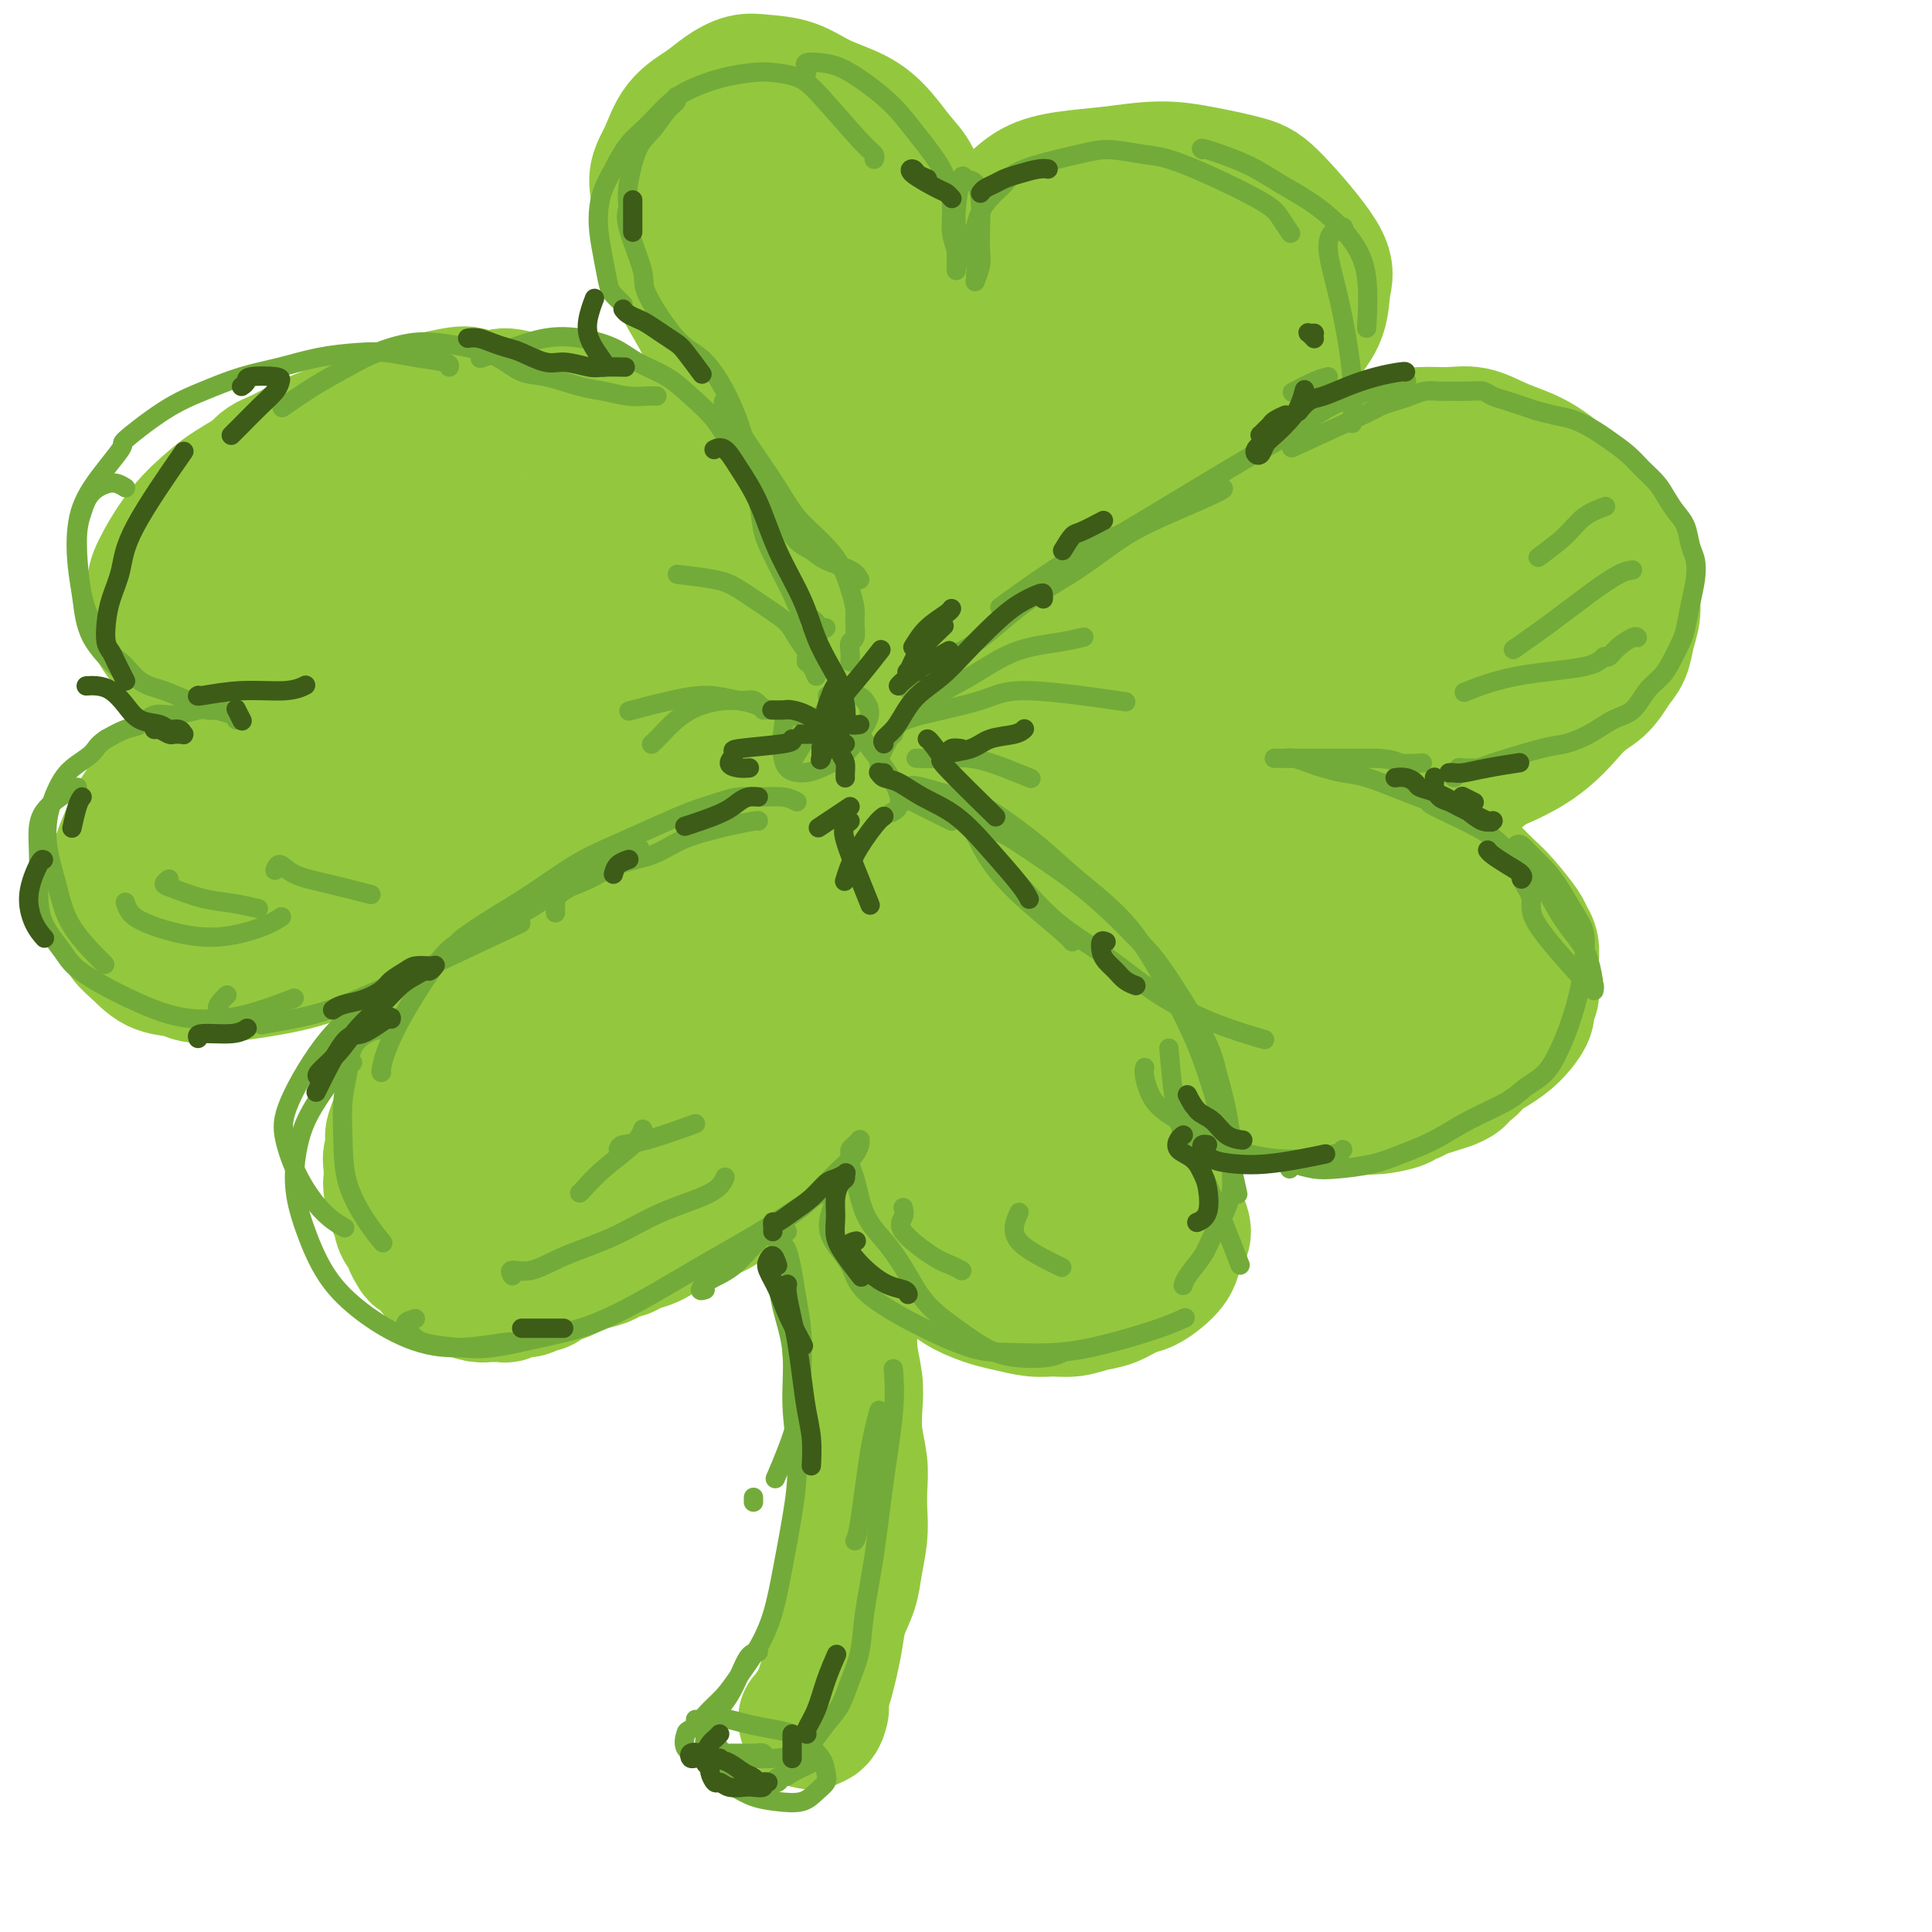 <svg viewBox='0 0 400 400' version='1.1' xmlns='http://www.w3.org/2000/svg' xmlns:xlink='http://www.w3.org/1999/xlink'><g fill='none' stroke='rgb(147,200,62)' stroke-width='28' stroke-linecap='round' stroke-linejoin='round'><path d='M178,253c0.113,-0.091 0.225,-0.182 0,0c-0.225,0.182 -0.789,0.637 -1,1c-0.211,0.363 -0.070,0.633 0,1c0.070,0.367 0.067,0.831 0,1c-0.067,0.169 -0.199,0.044 0,0c0.199,-0.044 0.729,-0.008 1,0c0.271,0.008 0.283,-0.011 0,0c-0.283,0.011 -0.860,0.051 -1,0c-0.140,-0.051 0.159,-0.192 0,0c-0.159,0.192 -0.775,0.718 -1,1c-0.225,0.282 -0.060,0.321 0,1c0.060,0.679 0.015,2.000 0,3c-0.015,1.000 -0.000,1.681 0,3c0.000,1.319 -0.014,3.278 0,5c0.014,1.722 0.055,3.207 0,5c-0.055,1.793 -0.207,3.893 0,6c0.207,2.107 0.774,4.222 1,6c0.226,1.778 0.113,3.220 0,5c-0.113,1.780 -0.226,3.899 0,6c0.226,2.101 0.789,4.186 1,6c0.211,1.814 0.069,3.359 0,5c-0.069,1.641 -0.064,3.379 0,5c0.064,1.621 0.186,3.125 0,5c-0.186,1.875 -0.680,4.122 -1,6c-0.320,1.878 -0.467,3.388 -1,5c-0.533,1.612 -1.452,3.328 -2,5c-0.548,1.672 -0.724,3.302 -1,5c-0.276,1.698 -0.651,3.466 -1,5c-0.349,1.534 -0.671,2.836 -1,4c-0.329,1.164 -0.665,2.190 -1,3c-0.335,0.810 -0.667,1.405 -1,2'/><path d='M169,353c-1.558,5.807 -0.954,2.824 -1,2c-0.046,-0.824 -0.744,0.511 -1,1c-0.256,0.489 -0.070,0.130 0,0c0.070,-0.130 0.025,-0.033 0,0c-0.025,0.033 -0.031,0.001 0,0c0.031,-0.001 0.100,0.027 0,0c-0.100,-0.027 -0.367,-0.110 0,0c0.367,0.110 1.368,0.414 2,0c0.632,-0.414 0.895,-1.547 1,-2c0.105,-0.453 0.053,-0.227 0,0'/><path d='M143,172c-0.216,-0.090 -0.432,-0.180 -1,0c-0.568,0.180 -1.487,0.628 -2,1c-0.513,0.372 -0.619,0.666 -1,1c-0.381,0.334 -1.035,0.709 -2,1c-0.965,0.291 -2.240,0.500 -3,1c-0.760,0.500 -1.007,1.293 -2,2c-0.993,0.707 -2.734,1.329 -4,2c-1.266,0.671 -2.057,1.391 -3,2c-0.943,0.609 -2.037,1.107 -3,2c-0.963,0.893 -1.795,2.182 -3,3c-1.205,0.818 -2.783,1.167 -4,2c-1.217,0.833 -2.073,2.152 -3,3c-0.927,0.848 -1.925,1.224 -3,2c-1.075,0.776 -2.228,1.950 -3,3c-0.772,1.050 -1.162,1.976 -2,3c-0.838,1.024 -2.125,2.147 -3,3c-0.875,0.853 -1.338,1.435 -2,2c-0.662,0.565 -1.524,1.113 -2,2c-0.476,0.887 -0.565,2.114 -1,3c-0.435,0.886 -1.214,1.430 -2,2c-0.786,0.570 -1.577,1.165 -2,2c-0.423,0.835 -0.476,1.911 -1,3c-0.524,1.089 -1.517,2.190 -2,3c-0.483,0.810 -0.454,1.330 -1,2c-0.546,0.670 -1.666,1.492 -2,2c-0.334,0.508 0.118,0.702 0,1c-0.118,0.298 -0.805,0.699 -1,1c-0.195,0.301 0.102,0.503 0,1c-0.102,0.497 -0.604,1.288 -1,2c-0.396,0.712 -0.684,1.346 -1,2c-0.316,0.654 -0.658,1.327 -1,2'/><path d='M82,233c-1.486,3.467 -0.202,2.634 0,3c0.202,0.366 -0.679,1.931 -1,3c-0.321,1.069 -0.082,1.642 0,2c0.082,0.358 0.007,0.502 0,1c-0.007,0.498 0.055,1.351 0,2c-0.055,0.649 -0.226,1.094 0,2c0.226,0.906 0.848,2.274 1,3c0.152,0.726 -0.165,0.811 0,1c0.165,0.189 0.814,0.484 1,1c0.186,0.516 -0.090,1.255 0,2c0.090,0.745 0.548,1.495 1,2c0.452,0.505 0.899,0.764 1,1c0.101,0.236 -0.142,0.448 0,1c0.142,0.552 0.671,1.442 1,2c0.329,0.558 0.459,0.783 1,1c0.541,0.217 1.495,0.425 2,1c0.505,0.575 0.561,1.517 1,2c0.439,0.483 1.259,0.508 2,1c0.741,0.492 1.402,1.453 2,2c0.598,0.547 1.134,0.682 2,1c0.866,0.318 2.062,0.818 3,1c0.938,0.182 1.617,0.045 2,0c0.383,-0.045 0.470,0.002 1,0c0.530,-0.002 1.504,-0.053 2,0c0.496,0.053 0.514,0.210 1,0c0.486,-0.210 1.438,-0.787 2,-1c0.562,-0.213 0.732,-0.061 1,0c0.268,0.061 0.634,0.030 1,0'/><path d='M109,267c1.657,-0.394 0.801,-0.879 1,-1c0.199,-0.121 1.455,0.122 2,0c0.545,-0.122 0.380,-0.610 1,-1c0.620,-0.390 2.026,-0.682 3,-1c0.974,-0.318 1.517,-0.664 2,-1c0.483,-0.336 0.906,-0.664 2,-1c1.094,-0.336 2.858,-0.682 4,-1c1.142,-0.318 1.660,-0.610 2,-1c0.340,-0.390 0.500,-0.878 1,-1c0.500,-0.122 1.340,0.122 2,0c0.660,-0.122 1.139,-0.610 2,-1c0.861,-0.390 2.103,-0.682 3,-1c0.897,-0.318 1.448,-0.663 2,-1c0.552,-0.337 1.106,-0.668 2,-1c0.894,-0.332 2.127,-0.666 3,-1c0.873,-0.334 1.386,-0.666 2,-1c0.614,-0.334 1.331,-0.668 2,-1c0.669,-0.332 1.292,-0.663 2,-1c0.708,-0.337 1.500,-0.682 2,-1c0.500,-0.318 0.707,-0.611 1,-1c0.293,-0.389 0.670,-0.874 1,-1c0.330,-0.126 0.612,0.107 1,0c0.388,-0.107 0.881,-0.553 1,-1c0.119,-0.447 -0.137,-0.893 0,-1c0.137,-0.107 0.667,0.126 1,0c0.333,-0.126 0.471,-0.611 1,-1c0.529,-0.389 1.450,-0.682 2,-1c0.550,-0.318 0.729,-0.662 1,-1c0.271,-0.338 0.636,-0.669 1,-1'/><path d='M159,242c3.024,-1.791 1.585,-0.270 1,0c-0.585,0.270 -0.314,-0.712 0,-1c0.314,-0.288 0.672,0.119 1,0c0.328,-0.119 0.627,-0.763 1,-1c0.373,-0.237 0.821,-0.068 1,0c0.179,0.068 0.090,0.034 0,0'/><path d='M177,240c0.031,0.032 0.063,0.064 0,0c-0.063,-0.064 -0.219,-0.224 0,0c0.219,0.224 0.815,0.832 1,1c0.185,0.168 -0.039,-0.103 0,0c0.039,0.103 0.341,0.582 1,1c0.659,0.418 1.674,0.775 2,1c0.326,0.225 -0.038,0.318 1,2c1.038,1.682 3.476,4.954 5,7c1.524,2.046 2.133,2.867 3,4c0.867,1.133 1.991,2.580 3,4c1.009,1.420 1.904,2.815 3,4c1.096,1.185 2.393,2.160 4,3c1.607,0.840 3.525,1.547 5,2c1.475,0.453 2.509,0.654 4,1c1.491,0.346 3.441,0.837 5,1c1.559,0.163 2.728,-0.002 4,0c1.272,0.002 2.647,0.170 4,0c1.353,-0.170 2.684,-0.678 4,-1c1.316,-0.322 2.618,-0.457 4,-1c1.382,-0.543 2.843,-1.495 4,-2c1.157,-0.505 2.011,-0.562 3,-1c0.989,-0.438 2.112,-1.257 3,-2c0.888,-0.743 1.542,-1.410 2,-2c0.458,-0.590 0.722,-1.105 1,-2c0.278,-0.895 0.570,-2.172 1,-3c0.430,-0.828 0.999,-1.206 1,-2c0.001,-0.794 -0.566,-2.003 -1,-3c-0.434,-0.997 -0.735,-1.783 -1,-3c-0.265,-1.217 -0.494,-2.866 -1,-4c-0.506,-1.134 -1.287,-1.753 -2,-3c-0.713,-1.247 -1.356,-3.124 -2,-5'/><path d='M238,237c-1.403,-3.032 -1.912,-3.111 -3,-5c-1.088,-1.889 -2.756,-5.589 -4,-8c-1.244,-2.411 -2.064,-3.534 -3,-5c-0.936,-1.466 -1.987,-3.276 -3,-5c-1.013,-1.724 -1.989,-3.361 -3,-5c-1.011,-1.639 -2.056,-3.280 -3,-5c-0.944,-1.720 -1.786,-3.520 -3,-5c-1.214,-1.480 -2.800,-2.641 -4,-4c-1.200,-1.359 -2.013,-2.916 -3,-4c-0.987,-1.084 -2.148,-1.694 -3,-3c-0.852,-1.306 -1.397,-3.309 -2,-5c-0.603,-1.691 -1.265,-3.072 -2,-4c-0.735,-0.928 -1.544,-1.403 -3,-3c-1.456,-1.597 -3.560,-4.316 -5,-6c-1.440,-1.684 -2.217,-2.335 -3,-3c-0.783,-0.665 -1.572,-1.345 -2,-2c-0.428,-0.655 -0.496,-1.285 -1,-2c-0.504,-0.715 -1.444,-1.516 -2,-2c-0.556,-0.484 -0.729,-0.652 -1,-1c-0.271,-0.348 -0.639,-0.878 -1,-1c-0.361,-0.122 -0.714,0.162 -1,0c-0.286,-0.162 -0.505,-0.769 -1,-1c-0.495,-0.231 -1.267,-0.084 -2,0c-0.733,0.084 -1.427,0.105 -2,0c-0.573,-0.105 -1.027,-0.335 -2,0c-0.973,0.335 -2.467,1.234 -4,2c-1.533,0.766 -3.105,1.399 -5,2c-1.895,0.601 -4.113,1.172 -6,2c-1.887,0.828 -3.444,1.914 -5,3'/><path d='M156,167c-3.561,1.588 -2.465,1.056 -5,3c-2.535,1.944 -8.701,6.362 -12,9c-3.299,2.638 -3.733,3.495 -5,5c-1.267,1.505 -3.369,3.658 -5,6c-1.631,2.342 -2.793,4.872 -4,7c-1.207,2.128 -2.460,3.853 -4,7c-1.540,3.147 -3.368,7.717 -5,11c-1.632,3.283 -3.069,5.281 -4,7c-0.931,1.719 -1.354,3.161 -2,5c-0.646,1.839 -1.513,4.075 -2,6c-0.487,1.925 -0.594,3.537 -1,5c-0.406,1.463 -1.112,2.776 -1,4c0.112,1.224 1.041,2.360 2,3c0.959,0.640 1.949,0.785 3,1c1.051,0.215 2.162,0.501 4,0c1.838,-0.501 4.403,-1.787 7,-4c2.597,-2.213 5.226,-5.352 8,-9c2.774,-3.648 5.693,-7.803 9,-12c3.307,-4.197 7.000,-8.435 10,-13c3.000,-4.565 5.305,-9.458 7,-13c1.695,-3.542 2.780,-5.734 4,-8c1.220,-2.266 2.576,-4.608 3,-6c0.424,-1.392 -0.084,-1.835 0,-2c0.084,-0.165 0.760,-0.052 1,0c0.240,0.052 0.043,0.041 0,1c-0.043,0.959 0.069,2.887 0,6c-0.069,3.113 -0.317,7.412 0,12c0.317,4.588 1.201,9.466 2,14c0.799,4.534 1.514,8.724 3,12c1.486,3.276 3.743,5.638 6,8'/><path d='M175,232c2.328,4.127 3.650,4.445 5,5c1.350,0.555 2.730,1.349 4,1c1.270,-0.349 2.429,-1.840 4,-2c1.571,-0.160 3.553,1.013 4,-9c0.447,-10.013 -0.643,-31.211 -2,-40c-1.357,-8.789 -2.983,-5.169 -4,-4c-1.017,1.169 -1.427,-0.112 -2,-1c-0.573,-0.888 -1.310,-1.382 0,4c1.310,5.382 4.667,16.640 7,23c2.333,6.360 3.643,7.820 8,13c4.357,5.180 11.760,14.079 16,19c4.240,4.921 5.318,5.865 7,7c1.682,1.135 3.969,2.462 5,3c1.031,0.538 0.806,0.286 1,0c0.194,-0.286 0.808,-0.608 1,-1c0.192,-0.392 -0.037,-0.856 -2,-4c-1.963,-3.144 -5.659,-8.967 -8,-13c-2.341,-4.033 -3.329,-6.274 -5,-9c-1.671,-2.726 -4.027,-5.935 -6,-9c-1.973,-3.065 -3.562,-5.985 -5,-8c-1.438,-2.015 -2.726,-3.125 -4,-4c-1.274,-0.875 -2.535,-1.516 -3,-2c-0.465,-0.484 -0.135,-0.810 0,0c0.135,0.810 0.075,2.757 1,6c0.925,3.243 2.836,7.784 5,12c2.164,4.216 4.582,8.108 7,12'/><path d='M209,231c3.660,6.548 6.310,7.919 9,10c2.690,2.081 5.421,4.873 8,7c2.579,2.127 5.005,3.590 7,5c1.995,1.410 3.558,2.769 4,3c0.442,0.231 -0.236,-0.664 -1,-2c-0.764,-1.336 -1.612,-3.114 -3,-5c-1.388,-1.886 -3.315,-3.881 -5,-6c-1.685,-2.119 -3.127,-4.361 -5,-6c-1.873,-1.639 -4.176,-2.674 -7,-4c-2.824,-1.326 -6.169,-2.944 -9,-4c-2.831,-1.056 -5.146,-1.549 -8,-2c-2.854,-0.451 -6.245,-0.859 -9,-1c-2.755,-0.141 -4.874,-0.015 -7,0c-2.126,0.015 -4.258,-0.080 -6,0c-1.742,0.080 -3.093,0.335 -4,1c-0.907,0.665 -1.368,1.740 -2,4c-0.632,2.260 -1.434,5.706 -1,9c0.434,3.294 2.106,6.435 4,9c1.894,2.565 4.012,4.555 6,6c1.988,1.445 3.845,2.345 6,3c2.155,0.655 4.606,1.066 7,1c2.394,-0.066 4.730,-0.609 7,-2c2.270,-1.391 4.473,-3.629 6,-6c1.527,-2.371 2.377,-4.874 3,-8c0.623,-3.126 1.018,-6.876 1,-10c-0.018,-3.124 -0.448,-5.621 -1,-8c-0.552,-2.379 -1.226,-4.641 -2,-6c-0.774,-1.359 -1.650,-1.817 -2,-2c-0.350,-0.183 -0.175,-0.092 0,0'/><path d='M192,150c0.222,0.137 0.443,0.275 0,0c-0.443,-0.275 -1.551,-0.962 -2,-1c-0.449,-0.038 -0.239,0.574 0,1c0.239,0.426 0.507,0.665 2,3c1.493,2.335 4.211,6.765 6,10c1.789,3.235 2.649,5.275 4,7c1.351,1.725 3.194,3.134 5,5c1.806,1.866 3.577,4.187 5,6c1.423,1.813 2.498,3.116 6,6c3.502,2.884 9.429,7.349 13,10c3.571,2.651 4.785,3.489 7,5c2.215,1.511 5.431,3.695 7,5c1.569,1.305 1.490,1.732 5,5c3.510,3.268 10.609,9.377 14,12c3.391,2.623 3.074,1.761 4,2c0.926,0.239 3.096,1.578 5,2c1.904,0.422 3.543,-0.073 5,0c1.457,0.073 2.733,0.714 4,1c1.267,0.286 2.527,0.217 4,0c1.473,-0.217 3.160,-0.583 4,-1c0.840,-0.417 0.833,-0.885 1,-1c0.167,-0.115 0.509,0.124 1,0c0.491,-0.124 1.132,-0.610 2,-1c0.868,-0.390 1.962,-0.683 3,-1c1.038,-0.317 2.019,-0.659 3,-1'/><path d='M300,224c3.139,-1.192 1.988,-1.672 2,-2c0.012,-0.328 1.188,-0.504 2,-1c0.812,-0.496 1.260,-1.312 2,-2c0.740,-0.688 1.771,-1.248 3,-2c1.229,-0.752 2.655,-1.695 4,-3c1.345,-1.305 2.609,-2.973 3,-4c0.391,-1.027 -0.092,-1.415 0,-2c0.092,-0.585 0.758,-1.368 1,-2c0.242,-0.632 0.061,-1.115 0,-2c-0.061,-0.885 -0.003,-2.174 0,-3c0.003,-0.826 -0.051,-1.191 0,-2c0.051,-0.809 0.205,-2.064 0,-3c-0.205,-0.936 -0.768,-1.553 -1,-2c-0.232,-0.447 -0.131,-0.725 -1,-2c-0.869,-1.275 -2.708,-3.547 -4,-5c-1.292,-1.453 -2.037,-2.087 -3,-3c-0.963,-0.913 -2.144,-2.103 -3,-3c-0.856,-0.897 -1.387,-1.500 -2,-2c-0.613,-0.500 -1.306,-0.898 -3,-2c-1.694,-1.102 -4.387,-2.908 -6,-4c-1.613,-1.092 -2.146,-1.469 -3,-2c-0.854,-0.531 -2.030,-1.217 -3,-2c-0.970,-0.783 -1.734,-1.663 -2,-2c-0.266,-0.337 -0.033,-0.129 0,0c0.033,0.129 -0.133,0.180 0,0c0.133,-0.180 0.567,-0.590 1,-1'/><path d='M287,166c-4.838,-4.531 -1.933,-0.859 1,0c2.933,0.859 5.895,-1.094 7,-2c1.105,-0.906 0.354,-0.763 4,-2c3.646,-1.237 11.688,-3.852 17,-7c5.312,-3.148 7.895,-6.827 10,-9c2.105,-2.173 3.731,-2.839 5,-4c1.269,-1.161 2.182,-2.815 3,-4c0.818,-1.185 1.540,-1.900 2,-3c0.460,-1.100 0.657,-2.586 1,-4c0.343,-1.414 0.833,-2.756 1,-4c0.167,-1.244 0.011,-2.391 0,-4c-0.011,-1.609 0.122,-3.680 0,-5c-0.122,-1.320 -0.500,-1.890 -2,-4c-1.500,-2.110 -4.122,-5.759 -6,-8c-1.878,-2.241 -3.012,-3.075 -4,-4c-0.988,-0.925 -1.831,-1.940 -3,-3c-1.169,-1.060 -2.663,-2.165 -4,-3c-1.337,-0.835 -2.515,-1.401 -4,-2c-1.485,-0.599 -3.276,-1.230 -5,-2c-1.724,-0.770 -3.382,-1.679 -5,-2c-1.618,-0.321 -3.197,-0.053 -5,0c-1.803,0.053 -3.831,-0.110 -6,0c-2.169,0.110 -4.478,0.493 -7,1c-2.522,0.507 -5.256,1.136 -8,2c-2.744,0.864 -5.498,1.961 -8,3c-2.502,1.039 -4.751,2.019 -7,3'/><path d='M264,99c-4.988,1.732 -5.956,2.063 -8,3c-2.044,0.937 -5.162,2.480 -8,4c-2.838,1.520 -5.396,3.019 -10,5c-4.604,1.981 -11.253,4.446 -15,6c-3.747,1.554 -4.591,2.198 -6,3c-1.409,0.802 -3.382,1.764 -5,3c-1.618,1.236 -2.879,2.748 -4,4c-1.121,1.252 -2.102,2.244 -3,3c-0.898,0.756 -1.714,1.275 -2,2c-0.286,0.725 -0.042,1.654 0,2c0.042,0.346 -0.117,0.109 0,0c0.117,-0.109 0.511,-0.088 1,0c0.489,0.088 1.072,0.245 2,0c0.928,-0.245 2.201,-0.893 4,-2c1.799,-1.107 4.125,-2.675 7,-4c2.875,-1.325 6.300,-2.407 10,-4c3.700,-1.593 7.676,-3.698 11,-5c3.324,-1.302 5.996,-1.803 13,-4c7.004,-2.197 18.340,-6.092 25,-8c6.660,-1.908 8.645,-1.829 11,-2c2.355,-0.171 5.080,-0.592 7,-1c1.920,-0.408 3.034,-0.805 4,-1c0.966,-0.195 1.783,-0.190 2,0c0.217,0.190 -0.167,0.564 -1,1c-0.833,0.436 -2.115,0.935 -5,2c-2.885,1.065 -7.371,2.698 -13,5c-5.629,2.302 -12.400,5.274 -20,9c-7.600,3.726 -16.029,8.208 -23,12c-6.971,3.792 -12.486,6.896 -18,10'/><path d='M220,142c-13.627,7.241 -8.696,5.843 -7,6c1.696,0.157 0.157,1.869 0,3c-0.157,1.131 1.069,1.679 3,2c1.931,0.321 4.568,0.413 8,0c3.432,-0.413 7.659,-1.330 15,-4c7.341,-2.670 17.796,-7.091 27,-11c9.204,-3.909 17.157,-7.305 24,-10c6.843,-2.695 12.575,-4.688 19,-7c6.425,-2.312 13.541,-4.943 16,-6c2.459,-1.057 0.259,-0.541 -2,0c-2.259,0.541 -4.579,1.108 -9,3c-4.421,1.892 -10.944,5.109 -19,9c-8.056,3.891 -17.644,8.455 -27,13c-9.356,4.545 -18.481,9.072 -26,13c-7.519,3.928 -13.432,7.259 -17,9c-3.568,1.741 -4.791,1.893 -6,2c-1.209,0.107 -2.405,0.168 -1,1c1.405,0.832 5.412,2.434 9,3c3.588,0.566 6.757,0.095 11,0c4.243,-0.095 9.558,0.184 15,0c5.442,-0.184 11.009,-0.832 16,-1c4.991,-0.168 9.405,0.143 13,0c3.595,-0.143 6.369,-0.739 8,-1c1.631,-0.261 2.117,-0.188 2,0c-0.117,0.188 -0.838,0.490 -2,1c-1.162,0.510 -2.765,1.230 -5,3c-2.235,1.770 -5.102,4.592 -7,7c-1.898,2.408 -2.828,4.402 -3,6c-0.172,1.598 0.414,2.799 1,4'/><path d='M276,187c-0.235,2.066 0.177,2.232 3,4c2.823,1.768 8.058,5.138 11,7c2.942,1.862 3.592,2.217 5,3c1.408,0.783 3.572,1.996 5,3c1.428,1.004 2.118,1.801 3,2c0.882,0.199 1.956,-0.199 1,-2c-0.956,-1.801 -3.942,-5.004 -7,-8c-3.058,-2.996 -6.187,-5.787 -10,-8c-3.813,-2.213 -8.308,-3.850 -12,-5c-3.692,-1.150 -6.580,-1.812 -9,-2c-2.420,-0.188 -4.371,0.097 -6,0c-1.629,-0.097 -2.937,-0.577 -4,2c-1.063,2.577 -1.881,8.211 -2,12c-0.119,3.789 0.460,5.732 1,8c0.540,2.268 1.042,4.861 2,7c0.958,2.139 2.372,3.824 4,5c1.628,1.176 3.470,1.843 5,2c1.530,0.157 2.746,-0.195 4,-1c1.254,-0.805 2.545,-2.063 3,-4c0.455,-1.937 0.076,-4.552 -1,-8c-1.076,-3.448 -2.847,-7.730 -5,-12c-2.153,-4.270 -4.687,-8.529 -8,-12c-3.313,-3.471 -7.406,-6.153 -11,-8c-3.594,-1.847 -6.690,-2.860 -10,-3c-3.310,-0.140 -6.836,0.591 -9,1c-2.164,0.409 -2.967,0.495 -3,1c-0.033,0.505 0.705,1.430 2,3c1.295,1.570 3.148,3.785 5,6'/><path d='M233,180c2.659,2.633 5.806,4.715 9,7c3.194,2.285 6.436,4.773 10,7c3.564,2.227 7.452,4.194 11,6c3.548,1.806 6.756,3.451 10,5c3.244,1.549 6.524,3.003 9,4c2.476,0.997 4.149,1.539 5,2c0.851,0.461 0.880,0.841 1,1c0.120,0.159 0.329,0.095 0,0c-0.329,-0.095 -1.197,-0.222 -3,-1c-1.803,-0.778 -4.540,-2.208 -7,-4c-2.460,-1.792 -4.641,-3.945 -9,-7c-4.359,-3.055 -10.896,-7.011 -16,-10c-5.104,-2.989 -8.775,-5.012 -13,-9c-4.225,-3.988 -9.003,-9.942 -11,-13c-1.997,-3.058 -1.212,-3.219 0,-4c1.212,-0.781 2.853,-2.182 5,-3c2.147,-0.818 4.801,-1.053 8,-2c3.199,-0.947 6.943,-2.605 11,-4c4.057,-1.395 8.428,-2.527 13,-4c4.572,-1.473 9.344,-3.288 14,-5c4.656,-1.712 9.196,-3.323 13,-5c3.804,-1.677 6.872,-3.420 10,-5c3.128,-1.580 6.318,-2.996 8,-4c1.682,-1.004 1.858,-1.595 2,-2c0.142,-0.405 0.251,-0.624 0,-1c-0.251,-0.376 -0.863,-0.910 -2,-1c-1.137,-0.090 -2.800,0.265 -4,1c-1.200,0.735 -1.939,1.852 -3,3c-1.061,1.148 -2.446,2.328 -4,4c-1.554,1.672 -3.277,3.836 -5,6'/><path d='M295,142c-2.539,3.480 -2.886,5.680 -4,8c-1.114,2.320 -2.997,4.761 -4,7c-1.003,2.239 -1.128,4.275 -1,6c0.128,1.725 0.509,3.140 4,3c3.491,-0.140 10.091,-1.834 14,-4c3.909,-2.166 5.126,-4.803 6,-7c0.874,-2.197 1.407,-3.955 1,-6c-0.407,-2.045 -1.752,-4.378 -4,-6c-2.248,-1.622 -5.400,-2.535 -9,-3c-3.600,-0.465 -7.650,-0.483 -12,0c-4.350,0.483 -9.000,1.465 -14,3c-5.000,1.535 -10.349,3.622 -16,6c-5.651,2.378 -11.605,5.047 -19,9c-7.395,3.953 -16.233,9.191 -23,13c-6.767,3.809 -11.464,6.191 -16,9c-4.536,2.809 -8.909,6.046 -12,8c-3.091,1.954 -4.898,2.625 -8,5c-3.102,2.375 -7.500,6.453 -10,9c-2.500,2.547 -3.104,3.561 -4,5c-0.896,1.439 -2.085,3.303 -3,5c-0.915,1.697 -1.555,3.227 -2,4c-0.445,0.773 -0.696,0.788 -1,1c-0.304,0.212 -0.662,0.619 -1,1c-0.338,0.381 -0.657,0.735 -1,1c-0.343,0.265 -0.711,0.441 -1,1c-0.289,0.559 -0.500,1.500 -1,2c-0.500,0.500 -1.288,0.558 -2,1c-0.712,0.442 -1.346,1.269 -2,2c-0.654,0.731 -1.327,1.365 -2,2'/><path d='M148,227c-4.807,5.652 -1.825,2.783 -1,2c0.825,-0.783 -0.509,0.520 -1,1c-0.491,0.480 -0.140,0.137 0,0c0.140,-0.137 0.070,-0.069 0,0'/><path d='M186,144c0.009,0.006 0.018,0.012 0,0c-0.018,-0.012 -0.063,-0.044 0,0c0.063,0.044 0.235,0.162 0,0c-0.235,-0.162 -0.877,-0.606 -1,-1c-0.123,-0.394 0.273,-0.740 0,-1c-0.273,-0.260 -1.216,-0.436 -2,-1c-0.784,-0.564 -1.409,-1.517 -2,-2c-0.591,-0.483 -1.147,-0.496 -2,-1c-0.853,-0.504 -2.003,-1.500 -3,-2c-0.997,-0.500 -1.840,-0.504 -3,-1c-1.160,-0.496 -2.636,-1.484 -4,-2c-1.364,-0.516 -2.616,-0.561 -4,-1c-1.384,-0.439 -2.899,-1.272 -4,-2c-1.101,-0.728 -1.789,-1.350 -3,-2c-1.211,-0.650 -2.947,-1.329 -4,-2c-1.053,-0.671 -1.425,-1.333 -2,-2c-0.575,-0.667 -1.354,-1.338 -3,-3c-1.646,-1.662 -4.159,-4.315 -6,-6c-1.841,-1.685 -3.010,-2.400 -4,-3c-0.990,-0.600 -1.802,-1.083 -3,-2c-1.198,-0.917 -2.781,-2.267 -4,-3c-1.219,-0.733 -2.073,-0.850 -4,-2c-1.927,-1.150 -4.926,-3.333 -6,-4c-1.074,-0.667 -0.223,0.183 -1,0c-0.777,-0.183 -3.183,-1.397 -5,-2c-1.817,-0.603 -3.044,-0.595 -4,-1c-0.956,-0.405 -1.642,-1.225 -4,-2c-2.358,-0.775 -6.388,-1.507 -9,-2c-2.612,-0.493 -3.806,-0.746 -5,-1'/><path d='M94,93c-4.998,-1.468 -3.494,-1.139 -4,-1c-0.506,0.139 -3.022,0.088 -5,0c-1.978,-0.088 -3.417,-0.213 -5,0c-1.583,0.213 -3.308,0.765 -5,1c-1.692,0.235 -3.349,0.153 -5,0c-1.651,-0.153 -3.296,-0.377 -5,0c-1.704,0.377 -3.465,1.356 -5,2c-1.535,0.644 -2.842,0.952 -5,2c-2.158,1.048 -5.167,2.834 -7,4c-1.833,1.166 -2.491,1.712 -4,3c-1.509,1.288 -3.869,3.317 -6,6c-2.131,2.683 -4.032,6.018 -5,8c-0.968,1.982 -1.001,2.610 -1,4c0.001,1.390 0.037,3.541 0,5c-0.037,1.459 -0.145,2.226 1,4c1.145,1.774 3.545,4.555 5,6c1.455,1.445 1.967,1.553 3,2c1.033,0.447 2.588,1.234 4,2c1.412,0.766 2.680,1.512 4,2c1.320,0.488 2.693,0.718 4,1c1.307,0.282 2.550,0.615 4,1c1.450,0.385 3.107,0.820 4,1c0.893,0.180 1.021,0.103 1,0c-0.021,-0.103 -0.191,-0.234 0,0c0.191,0.234 0.744,0.832 1,1c0.256,0.168 0.216,-0.095 0,0c-0.216,0.095 -0.608,0.547 -1,1'/><path d='M62,148c3.473,1.874 0.157,1.058 -2,1c-2.157,-0.058 -3.154,0.643 -4,1c-0.846,0.357 -1.540,0.370 -5,2c-3.460,1.630 -9.687,4.879 -14,8c-4.313,3.121 -6.712,6.116 -8,8c-1.288,1.884 -1.466,2.657 -2,4c-0.534,1.343 -1.424,3.255 -2,5c-0.576,1.745 -0.840,3.324 -1,5c-0.160,1.676 -0.218,3.451 0,5c0.218,1.549 0.713,2.873 1,4c0.287,1.127 0.366,2.059 1,3c0.634,0.941 1.823,1.893 3,3c1.177,1.107 2.343,2.369 4,3c1.657,0.631 3.804,0.630 5,1c1.196,0.370 1.442,1.111 5,1c3.558,-0.111 10.428,-1.075 15,-2c4.572,-0.925 6.844,-1.812 10,-3c3.156,-1.188 7.194,-2.679 11,-4c3.806,-1.321 7.378,-2.474 11,-4c3.622,-1.526 7.292,-3.425 11,-5c3.708,-1.575 7.454,-2.826 11,-4c3.546,-1.174 6.892,-2.270 11,-4c4.108,-1.730 8.976,-4.093 11,-5c2.024,-0.907 1.202,-0.356 3,-1c1.798,-0.644 6.215,-2.481 10,-4c3.785,-1.519 6.939,-2.720 10,-4c3.061,-1.280 6.031,-2.640 9,-4'/><path d='M166,158c18.266,-7.302 14.930,-6.055 15,-6c0.070,0.055 3.547,-1.080 6,-2c2.453,-0.920 3.884,-1.624 5,-2c1.116,-0.376 1.917,-0.425 3,-1c1.083,-0.575 2.446,-1.677 3,-2c0.554,-0.323 0.297,0.133 0,0c-0.297,-0.133 -0.635,-0.854 -1,-1c-0.365,-0.146 -0.758,0.282 -1,0c-0.242,-0.282 -0.333,-1.275 -1,-2c-0.667,-0.725 -1.911,-1.183 -3,-2c-1.089,-0.817 -2.024,-1.992 -3,-3c-0.976,-1.008 -1.993,-1.848 -3,-3c-1.007,-1.152 -2.005,-2.616 -3,-4c-0.995,-1.384 -1.988,-2.688 -3,-4c-1.012,-1.312 -2.044,-2.634 -3,-4c-0.956,-1.366 -1.838,-2.778 -3,-4c-1.162,-1.222 -2.606,-2.256 -4,-3c-1.394,-0.744 -2.739,-1.198 -4,-2c-1.261,-0.802 -2.439,-1.950 -4,-3c-1.561,-1.050 -3.506,-2.000 -5,-3c-1.494,-1.000 -2.538,-2.050 -4,-3c-1.462,-0.950 -3.341,-1.802 -5,-3c-1.659,-1.198 -3.097,-2.744 -5,-4c-1.903,-1.256 -4.272,-2.223 -6,-3c-1.728,-0.777 -2.814,-1.364 -4,-2c-1.186,-0.636 -2.473,-1.322 -4,-2c-1.527,-0.678 -3.296,-1.347 -5,-2c-1.704,-0.653 -3.343,-1.291 -5,-2c-1.657,-0.709 -3.330,-1.488 -5,-2c-1.670,-0.512 -3.335,-0.756 -5,-1'/><path d='M109,83c-6.346,-2.116 -5.211,-0.407 -6,0c-0.789,0.407 -3.500,-0.487 -5,-1c-1.500,-0.513 -1.787,-0.643 -5,0c-3.213,0.643 -9.352,2.059 -13,3c-3.648,0.941 -4.804,1.407 -6,2c-1.196,0.593 -2.433,1.312 -4,2c-1.567,0.688 -3.464,1.346 -5,2c-1.536,0.654 -2.709,1.303 -4,2c-1.291,0.697 -2.698,1.442 -4,2c-1.302,0.558 -2.498,0.927 -4,3c-1.502,2.073 -3.309,5.848 -4,8c-0.691,2.152 -0.265,2.679 0,4c0.265,1.321 0.368,3.435 1,5c0.632,1.565 1.793,2.580 3,4c1.207,1.420 2.459,3.245 4,5c1.541,1.755 3.372,3.439 5,5c1.628,1.561 3.054,2.999 5,4c1.946,1.001 4.412,1.566 7,2c2.588,0.434 5.298,0.739 9,1c3.702,0.261 8.394,0.479 13,0c4.606,-0.479 9.124,-1.656 14,-2c4.876,-0.344 10.110,0.146 15,0c4.890,-0.146 9.438,-0.926 14,-1c4.562,-0.074 9.140,0.559 13,1c3.860,0.441 7.004,0.690 10,1c2.996,0.310 5.844,0.681 8,1c2.156,0.319 3.619,0.586 5,1c1.381,0.414 2.680,0.975 3,1c0.320,0.025 -0.340,-0.488 -1,-1'/><path d='M177,137c6.216,0.836 2.755,0.926 -2,-1c-4.755,-1.926 -10.803,-5.867 -15,-8c-4.197,-2.133 -6.544,-2.459 -10,-3c-3.456,-0.541 -8.020,-1.296 -12,-2c-3.980,-0.704 -7.376,-1.357 -11,-2c-3.624,-0.643 -7.476,-1.276 -11,-2c-3.524,-0.724 -6.720,-1.539 -10,-2c-3.280,-0.461 -6.645,-0.569 -10,-1c-3.355,-0.431 -6.700,-1.186 -10,-2c-3.300,-0.814 -6.554,-1.686 -9,-2c-2.446,-0.314 -4.083,-0.068 -6,0c-1.917,0.068 -4.112,-0.042 -6,0c-1.888,0.042 -3.468,0.236 -4,1c-0.532,0.764 -0.015,2.100 1,3c1.015,0.900 2.530,1.365 5,2c2.470,0.635 5.896,1.439 10,2c4.104,0.561 8.888,0.877 14,1c5.112,0.123 10.553,0.051 16,0c5.447,-0.051 10.900,-0.081 16,0c5.100,0.081 9.845,0.271 14,0c4.155,-0.271 7.719,-1.005 10,-1c2.281,0.005 3.280,0.750 4,1c0.720,0.250 1.162,0.006 1,0c-0.162,-0.006 -0.929,0.226 -2,0c-1.071,-0.226 -2.447,-0.909 -5,-1c-2.553,-0.091 -6.282,0.408 -10,1c-3.718,0.592 -7.424,1.275 -12,3c-4.576,1.725 -10.022,4.493 -13,6c-2.978,1.507 -3.489,1.754 -4,2'/><path d='M106,132c-9.150,4.807 -17.524,11.323 -22,15c-4.476,3.677 -5.054,4.515 -6,6c-0.946,1.485 -2.260,3.617 -3,5c-0.740,1.383 -0.906,2.017 -1,3c-0.094,0.983 -0.117,2.316 0,3c0.117,0.684 0.374,0.720 1,1c0.626,0.280 1.622,0.806 2,1c0.378,0.194 0.138,0.058 0,0c-0.138,-0.058 -0.174,-0.038 0,0c0.174,0.038 0.559,0.094 -2,0c-2.559,-0.094 -8.062,-0.336 -12,0c-3.938,0.336 -6.310,1.252 -9,2c-2.690,0.748 -5.697,1.327 -10,3c-4.303,1.673 -9.901,4.439 -11,7c-1.099,2.561 2.301,4.918 5,6c2.699,1.082 4.698,0.890 7,1c2.302,0.110 4.907,0.524 9,0c4.093,-0.524 9.675,-1.984 15,-4c5.325,-2.016 10.393,-4.587 16,-7c5.607,-2.413 11.753,-4.669 18,-7c6.247,-2.331 12.596,-4.739 18,-7c5.404,-2.261 9.864,-4.375 14,-6c4.136,-1.625 7.948,-2.761 11,-4c3.052,-1.239 5.344,-2.579 7,-3c1.656,-0.421 2.677,0.079 3,0c0.323,-0.079 -0.050,-0.737 0,-1c0.050,-0.263 0.525,-0.132 1,0'/><path d='M157,146c15.880,-6.030 4.082,-1.605 0,0c-4.082,1.605 -0.446,0.391 1,0c1.446,-0.391 0.701,0.042 0,0c-0.701,-0.042 -1.359,-0.559 -2,-1c-0.641,-0.441 -1.266,-0.807 -2,-1c-0.734,-0.193 -1.578,-0.212 -3,0c-1.422,0.212 -3.422,0.654 -4,1c-0.578,0.346 0.268,0.594 -1,1c-1.268,0.406 -4.648,0.970 -8,2c-3.352,1.030 -6.676,2.527 -10,4c-3.324,1.473 -6.647,2.924 -9,4c-2.353,1.076 -3.734,1.779 -4,2c-0.266,0.221 0.585,-0.040 2,-1c1.415,-0.960 3.396,-2.619 6,-5c2.604,-2.381 5.831,-5.484 8,-8c2.169,-2.516 3.281,-4.445 4,-6c0.719,-1.555 1.044,-2.737 0,-4c-1.044,-1.263 -3.456,-2.609 -6,-3c-2.544,-0.391 -5.220,0.171 -9,1c-3.780,0.829 -8.663,1.924 -13,4c-4.337,2.076 -8.128,5.134 -12,8c-3.872,2.866 -7.825,5.539 -11,8c-3.175,2.461 -5.573,4.711 -7,6c-1.427,1.289 -1.884,1.616 -1,2c0.884,0.384 3.110,0.824 4,1c0.890,0.176 0.445,0.088 0,0'/><path d='M181,126c0.544,-0.033 1.089,-0.067 0,0c-1.089,0.067 -3.811,0.233 -5,0c-1.189,-0.233 -0.846,-0.865 -1,-1c-0.154,-0.135 -0.807,0.229 -1,0c-0.193,-0.229 0.072,-1.049 0,-2c-0.072,-0.951 -0.483,-2.034 -1,-3c-0.517,-0.966 -1.142,-1.817 -2,-3c-0.858,-1.183 -1.951,-2.700 -3,-4c-1.049,-1.300 -2.055,-2.385 -3,-4c-0.945,-1.615 -1.829,-3.762 -3,-6c-1.171,-2.238 -2.627,-4.567 -4,-7c-1.373,-2.433 -2.662,-4.969 -4,-8c-1.338,-3.031 -2.725,-6.557 -4,-10c-1.275,-3.443 -2.438,-6.805 -4,-10c-1.562,-3.195 -3.523,-6.225 -5,-9c-1.477,-2.775 -2.469,-5.295 -3,-8c-0.531,-2.705 -0.600,-5.595 -1,-8c-0.400,-2.405 -1.133,-4.324 -1,-6c0.133,-1.676 1.130,-3.108 2,-5c0.870,-1.892 1.613,-4.245 3,-6c1.387,-1.755 3.419,-2.914 5,-4c1.581,-1.086 2.710,-2.100 4,-3c1.290,-0.900 2.742,-1.687 4,-2c1.258,-0.313 2.321,-0.154 4,0c1.679,0.154 3.975,0.302 6,1c2.025,0.698 3.778,1.945 6,3c2.222,1.055 4.913,1.918 7,3c2.087,1.082 3.570,2.383 5,4c1.430,1.617 2.808,3.551 4,5c1.192,1.449 2.198,2.414 3,4c0.802,1.586 1.401,3.793 2,6'/><path d='M191,43c2.391,3.806 1.369,3.821 1,5c-0.369,1.179 -0.086,3.521 0,5c0.086,1.479 -0.025,2.094 0,3c0.025,0.906 0.187,2.103 0,3c-0.187,0.897 -0.721,1.493 -1,2c-0.279,0.507 -0.302,0.924 0,1c0.302,0.076 0.929,-0.188 1,0c0.071,0.188 -0.414,0.827 0,0c0.414,-0.827 1.729,-3.121 3,-5c1.271,-1.879 2.500,-3.344 4,-5c1.500,-1.656 3.271,-3.504 5,-5c1.729,-1.496 3.415,-2.640 5,-4c1.585,-1.360 3.070,-2.937 5,-4c1.930,-1.063 4.305,-1.613 7,-2c2.695,-0.387 5.709,-0.610 9,-1c3.291,-0.390 6.858,-0.947 10,-1c3.142,-0.053 5.858,0.399 9,1c3.142,0.601 6.711,1.352 9,2c2.289,0.648 3.297,1.192 6,4c2.703,2.808 7.102,7.881 9,11c1.898,3.119 1.294,4.286 1,6c-0.294,1.714 -0.277,3.975 -1,6c-0.723,2.025 -2.185,3.813 -4,6c-1.815,2.187 -3.983,4.772 -6,7c-2.017,2.228 -3.883,4.100 -6,6c-2.117,1.900 -4.485,3.829 -7,6c-2.515,2.171 -5.177,4.585 -8,7c-2.823,2.415 -5.807,4.833 -9,7c-3.193,2.167 -6.597,4.084 -10,6'/><path d='M223,110c-5.564,4.602 0.526,0.108 -2,1c-2.526,0.892 -13.668,7.170 -19,10c-5.332,2.830 -4.853,2.213 -7,3c-2.147,0.787 -6.920,2.979 -9,4c-2.080,1.021 -1.467,0.870 -1,1c0.467,0.130 0.789,0.540 2,0c1.211,-0.540 3.312,-2.028 6,-4c2.688,-1.972 5.962,-4.426 10,-7c4.038,-2.574 8.841,-5.268 14,-9c5.159,-3.732 10.673,-8.502 16,-13c5.327,-4.498 10.465,-8.726 15,-13c4.535,-4.274 8.466,-8.596 11,-12c2.534,-3.404 3.671,-5.890 4,-8c0.329,-2.110 -0.150,-3.842 -1,-5c-0.850,-1.158 -2.071,-1.741 -4,-2c-1.929,-0.259 -4.568,-0.195 -8,1c-3.432,1.195 -7.659,3.522 -13,7c-5.341,3.478 -11.796,8.108 -18,13c-6.204,4.892 -12.155,10.047 -17,14c-4.845,3.953 -8.583,6.706 -11,9c-2.417,2.294 -3.513,4.131 -4,5c-0.487,0.869 -0.364,0.770 0,1c0.364,0.230 0.970,0.788 2,1c1.030,0.212 2.486,0.078 5,-1c2.514,-1.078 6.088,-3.098 10,-6c3.912,-2.902 8.162,-6.685 13,-11c4.838,-4.315 10.264,-9.162 14,-13c3.736,-3.838 5.782,-6.668 7,-9c1.218,-2.332 1.609,-4.166 2,-6'/><path d='M240,61c1.200,-3.064 -0.299,-3.224 -3,-4c-2.701,-0.776 -6.605,-2.167 -11,-2c-4.395,0.167 -9.281,1.891 -13,3c-3.719,1.109 -6.272,1.604 -14,9c-7.728,7.396 -20.631,21.693 -27,30c-6.369,8.307 -6.202,10.624 -6,13c0.202,2.376 0.440,4.810 1,7c0.560,2.190 1.442,4.136 3,5c1.558,0.864 3.791,0.647 6,0c2.209,-0.647 4.394,-1.723 7,-4c2.606,-2.277 5.634,-5.754 9,-10c3.366,-4.246 7.072,-9.261 10,-14c2.928,-4.739 5.080,-9.201 6,-13c0.920,-3.799 0.609,-6.933 0,-9c-0.609,-2.067 -1.514,-3.065 -3,-4c-1.486,-0.935 -3.551,-1.805 -6,-2c-2.449,-0.195 -5.281,0.286 -8,2c-2.719,1.714 -5.325,4.662 -8,8c-2.675,3.338 -5.419,7.065 -8,11c-2.581,3.935 -5.001,8.078 -6,11c-0.999,2.922 -0.578,4.623 0,6c0.578,1.377 1.314,2.428 2,3c0.686,0.572 1.323,0.663 2,0c0.677,-0.663 1.395,-2.081 2,-4c0.605,-1.919 1.098,-4.340 2,-8c0.902,-3.660 2.214,-8.561 3,-13c0.786,-4.439 1.046,-8.417 1,-14c-0.046,-5.583 -0.397,-12.772 -1,-18c-0.603,-5.228 -1.458,-8.494 -3,-11c-1.542,-2.506 -3.771,-4.253 -6,-6'/><path d='M171,33c-2.133,-1.202 -4.466,-1.207 -7,-1c-2.534,0.207 -5.270,0.625 -7,2c-1.730,1.375 -2.456,3.706 -3,6c-0.544,2.294 -0.908,4.551 -1,8c-0.092,3.449 0.089,8.090 0,12c-0.089,3.910 -0.446,7.087 2,13c2.446,5.913 7.696,14.561 11,18c3.304,3.439 4.663,1.669 6,2c1.337,0.331 2.653,2.763 4,0c1.347,-2.763 2.725,-10.720 3,-17c0.275,-6.280 -0.553,-10.884 -2,-16c-1.447,-5.116 -3.515,-10.745 -6,-15c-2.485,-4.255 -5.389,-7.138 -8,-9c-2.611,-1.862 -4.928,-2.704 -7,-3c-2.072,-0.296 -3.898,-0.046 -5,1c-1.102,1.046 -1.479,2.889 -2,6c-0.521,3.111 -1.187,7.492 -1,12c0.187,4.508 1.225,9.143 3,13c1.775,3.857 4.287,6.934 7,10c2.713,3.066 5.629,6.119 9,8c3.371,1.881 7.199,2.591 10,3c2.801,0.409 4.577,0.518 6,0c1.423,-0.518 2.493,-1.663 3,-3c0.507,-1.337 0.450,-2.867 0,-6c-0.450,-3.133 -1.295,-7.870 -3,-12c-1.705,-4.130 -4.272,-7.653 -7,-11c-2.728,-3.347 -5.619,-6.516 -9,-8c-3.381,-1.484 -7.252,-1.281 -10,0c-2.748,1.281 -4.374,3.641 -6,6'/><path d='M151,52c-1.600,2.489 -2.600,5.711 -3,7c-0.400,1.289 -0.200,0.644 0,0'/></g>
<g fill='none' stroke='rgb(115,171,58)' stroke-width='4' stroke-linecap='round' stroke-linejoin='round'><path d='M157,170c0.061,-0.093 0.123,-0.187 -1,0c-1.123,0.187 -3.429,0.654 -5,1c-1.571,0.346 -2.406,0.571 -4,1c-1.594,0.429 -3.948,1.062 -6,2c-2.052,0.938 -3.803,2.181 -6,3c-2.197,0.819 -4.841,1.214 -7,2c-2.159,0.786 -3.833,1.962 -6,3c-2.167,1.038 -4.828,1.938 -7,3c-2.172,1.062 -3.854,2.286 -5,3c-1.146,0.714 -1.756,0.918 -2,1c-0.244,0.082 -0.122,0.041 0,0'/><path d='M165,166c-0.801,-0.428 -1.601,-0.855 -3,-1c-1.399,-0.145 -3.395,-0.006 -5,0c-1.605,0.006 -2.818,-0.119 -4,0c-1.182,0.119 -2.332,0.483 -4,1c-1.668,0.517 -3.854,1.187 -6,2c-2.146,0.813 -4.252,1.770 -7,3c-2.748,1.230 -6.138,2.732 -9,4c-2.862,1.268 -5.198,2.301 -8,4c-2.802,1.699 -6.071,4.063 -9,6c-2.929,1.937 -5.517,3.447 -8,5c-2.483,1.553 -4.861,3.149 -6,4c-1.139,0.851 -1.040,0.957 -1,1c0.040,0.043 0.020,0.021 0,0'/><path d='M112,186c-1.055,0.610 -2.110,1.220 -4,2c-1.890,0.780 -4.615,1.729 -7,3c-2.385,1.271 -4.429,2.862 -6,4c-1.571,1.138 -2.670,1.821 -5,5c-2.330,3.179 -5.893,8.852 -8,13c-2.107,4.148 -2.760,6.771 -3,8c-0.240,1.229 -0.069,1.066 0,1c0.069,-0.066 0.034,-0.033 0,0'/><path d='M79,206c-0.592,0.396 -1.185,0.792 -3,2c-1.815,1.208 -4.854,3.229 -8,7c-3.146,3.771 -6.401,9.291 -8,13c-1.599,3.709 -1.542,5.607 -1,8c0.542,2.393 1.568,5.281 3,8c1.432,2.719 3.270,5.271 5,7c1.730,1.729 3.351,2.637 4,3c0.649,0.363 0.324,0.182 0,0'/><path d='M79,213c-0.950,0.199 -1.901,0.398 -3,1c-1.099,0.602 -2.347,1.606 -3,3c-0.653,1.394 -0.713,3.177 -1,5c-0.287,1.823 -0.802,3.687 -1,6c-0.198,2.313 -0.081,5.076 0,8c0.081,2.924 0.125,6.011 1,9c0.875,2.989 2.582,5.882 4,8c1.418,2.118 2.548,3.462 3,4c0.452,0.538 0.226,0.269 0,0'/><path d='M73,220c-0.782,0.207 -1.564,0.414 -3,2c-1.436,1.586 -3.526,4.551 -5,7c-1.474,2.449 -2.330,4.383 -3,7c-0.670,2.617 -1.152,5.918 -1,9c0.152,3.082 0.940,5.945 2,9c1.060,3.055 2.393,6.303 4,9c1.607,2.697 3.488,4.842 6,7c2.512,2.158 5.654,4.330 9,6c3.346,1.670 6.897,2.839 11,3c4.103,0.161 8.759,-0.688 11,-1c2.241,-0.312 2.069,-0.089 2,0c-0.069,0.089 -0.034,0.045 0,0'/><path d='M86,273c-0.914,0.250 -1.827,0.499 -2,1c-0.173,0.501 0.396,1.253 1,2c0.604,0.747 1.244,1.490 3,2c1.756,0.510 4.628,0.789 7,1c2.372,0.211 4.243,0.355 7,0c2.757,-0.355 6.398,-1.207 10,-2c3.602,-0.793 7.164,-1.526 11,-3c3.836,-1.474 7.946,-3.687 12,-6c4.054,-2.313 8.053,-4.725 12,-7c3.947,-2.275 7.841,-4.414 12,-7c4.159,-2.586 8.581,-5.619 11,-7c2.419,-1.381 2.834,-1.109 3,-1c0.166,0.109 0.083,0.054 0,0'/><path d='M146,267c-0.531,0.174 -1.062,0.347 -1,0c0.062,-0.347 0.718,-1.215 2,-2c1.282,-0.785 3.190,-1.488 5,-3c1.810,-1.512 3.521,-3.833 6,-6c2.479,-2.167 5.726,-4.181 8,-6c2.274,-1.819 3.576,-3.444 5,-5c1.424,-1.556 2.970,-3.044 4,-4c1.030,-0.956 1.545,-1.381 2,-2c0.455,-0.619 0.851,-1.431 1,-2c0.149,-0.569 0.050,-0.896 0,-1c-0.050,-0.104 -0.052,0.013 0,0c0.052,-0.013 0.157,-0.156 0,0c-0.157,0.156 -0.575,0.610 -1,1c-0.425,0.390 -0.857,0.714 -1,1c-0.143,0.286 0.005,0.533 0,1c-0.005,0.467 -0.161,1.155 0,2c0.161,0.845 0.640,1.848 1,3c0.360,1.152 0.600,2.453 1,4c0.400,1.547 0.958,3.340 2,5c1.042,1.660 2.567,3.186 4,5c1.433,1.814 2.775,3.915 4,6c1.225,2.085 2.334,4.153 4,6c1.666,1.847 3.890,3.472 6,5c2.110,1.528 4.107,2.959 6,4c1.893,1.041 3.683,1.691 6,2c2.317,0.309 5.162,0.275 7,0c1.838,-0.275 2.668,-0.793 3,-1c0.332,-0.207 0.166,-0.104 0,0'/><path d='M173,248c-0.309,0.845 -0.619,1.691 -1,3c-0.381,1.309 -0.834,3.083 0,5c0.834,1.917 2.956,3.979 4,6c1.044,2.021 1.009,4.001 5,7c3.991,2.999 12.009,7.019 17,9c4.991,1.981 6.956,1.925 10,2c3.044,0.075 7.166,0.283 11,0c3.834,-0.283 7.378,-1.055 11,-2c3.622,-0.945 7.321,-2.062 10,-3c2.679,-0.938 4.337,-1.697 5,-2c0.663,-0.303 0.332,-0.152 0,0'/><path d='M245,266c-0.033,0.127 -0.065,0.254 0,0c0.065,-0.254 0.228,-0.887 1,-2c0.772,-1.113 2.154,-2.704 3,-4c0.846,-1.296 1.155,-2.297 2,-4c0.845,-1.703 2.224,-4.108 3,-6c0.776,-1.892 0.948,-3.271 1,-4c0.052,-0.729 -0.015,-0.809 0,-2c0.015,-1.191 0.111,-3.494 0,-6c-0.111,-2.506 -0.429,-5.214 -1,-8c-0.571,-2.786 -1.396,-5.650 -2,-8c-0.604,-2.350 -0.988,-4.185 -3,-8c-2.012,-3.815 -5.653,-9.608 -8,-13c-2.347,-3.392 -3.401,-4.382 -5,-6c-1.599,-1.618 -3.743,-3.863 -6,-6c-2.257,-2.137 -4.625,-4.167 -7,-6c-2.375,-1.833 -4.755,-3.468 -7,-5c-2.245,-1.532 -4.353,-2.960 -6,-4c-1.647,-1.040 -2.833,-1.691 -4,-2c-1.167,-0.309 -2.314,-0.275 -3,0c-0.686,0.275 -0.910,0.793 -1,1c-0.090,0.207 -0.045,0.104 0,0'/><path d='M197,170c-1.220,-0.613 -2.441,-1.226 -4,-2c-1.559,-0.774 -3.457,-1.709 -4,-2c-0.543,-0.291 0.268,0.063 0,0c-0.268,-0.063 -1.614,-0.541 -2,-1c-0.386,-0.459 0.189,-0.898 0,-1c-0.189,-0.102 -1.142,0.133 -1,0c0.142,-0.133 1.379,-0.635 2,-1c0.621,-0.365 0.625,-0.593 3,0c2.375,0.593 7.119,2.008 10,3c2.881,0.992 3.899,1.561 6,3c2.101,1.439 5.285,3.749 8,6c2.715,2.251 4.960,4.443 8,7c3.040,2.557 6.875,5.479 10,9c3.125,3.521 5.542,7.642 8,12c2.458,4.358 4.958,8.952 7,14c2.042,5.048 3.627,10.552 5,16c1.373,5.448 2.535,10.842 3,13c0.465,2.158 0.232,1.079 0,0'/><path d='M242,217c0.488,5.601 0.976,11.202 2,15c1.024,3.798 2.583,5.792 5,11c2.417,5.208 5.690,13.631 7,17c1.310,3.369 0.655,1.685 0,0'/><path d='M200,167c0.283,0.847 0.566,1.694 1,3c0.434,1.306 1.020,3.072 2,5c0.980,1.928 2.354,4.019 4,6c1.646,1.981 3.565,3.850 6,6c2.435,2.150 5.386,4.579 7,6c1.614,1.421 1.890,1.835 2,2c0.110,0.165 0.055,0.083 0,0'/><path d='M202,168c-0.206,1.253 -0.412,2.506 0,4c0.412,1.494 1.441,3.231 3,5c1.559,1.769 3.648,3.572 6,6c2.352,2.428 4.968,5.481 8,8c3.032,2.519 6.481,4.504 10,7c3.519,2.496 7.108,5.504 11,8c3.892,2.496 8.086,4.480 12,6c3.914,1.520 7.547,2.577 9,3c1.453,0.423 0.727,0.211 0,0'/><path d='M237,221c-0.118,0.374 -0.237,0.747 0,2c0.237,1.253 0.828,3.384 2,5c1.172,1.616 2.923,2.717 5,4c2.077,1.283 4.480,2.746 7,4c2.520,1.254 5.159,2.297 8,3c2.841,0.703 5.885,1.065 9,1c3.115,-0.065 6.300,-0.556 8,-1c1.700,-0.444 1.914,-0.841 2,-1c0.086,-0.159 0.043,-0.079 0,0'/><path d='M267,242c-0.020,-0.394 -0.040,-0.787 0,-1c0.040,-0.213 0.139,-0.244 1,0c0.861,0.244 2.483,0.765 4,1c1.517,0.235 2.930,0.185 5,0c2.070,-0.185 4.799,-0.503 7,-1c2.201,-0.497 3.876,-1.172 6,-2c2.124,-0.828 4.697,-1.809 7,-3c2.303,-1.191 4.336,-2.594 7,-4c2.664,-1.406 5.959,-2.817 8,-4c2.041,-1.183 2.827,-2.137 4,-3c1.173,-0.863 2.735,-1.633 4,-3c1.265,-1.367 2.235,-3.331 3,-5c0.765,-1.669 1.324,-3.043 2,-5c0.676,-1.957 1.468,-4.498 2,-7c0.532,-2.502 0.803,-4.966 1,-7c0.197,-2.034 0.320,-3.636 0,-5c-0.320,-1.364 -1.083,-2.488 -2,-4c-0.917,-1.512 -1.987,-3.411 -3,-5c-1.013,-1.589 -1.970,-2.868 -3,-4c-1.030,-1.132 -2.133,-2.117 -3,-3c-0.867,-0.883 -1.499,-1.665 -2,-2c-0.501,-0.335 -0.872,-0.225 -1,0c-0.128,0.225 -0.013,0.564 0,1c0.013,0.436 -0.077,0.968 0,2c0.077,1.032 0.320,2.565 1,4c0.680,1.435 1.799,2.771 2,4c0.201,1.229 -0.514,2.351 1,5c1.514,2.649 5.257,6.824 9,11'/><path d='M327,202c2.075,2.096 2.761,1.835 3,2c0.239,0.165 0.031,0.754 0,1c-0.031,0.246 0.117,0.147 0,-1c-0.117,-1.147 -0.497,-3.342 -1,-5c-0.503,-1.658 -1.128,-2.778 -2,-4c-0.872,-1.222 -1.990,-2.544 -3,-4c-1.010,-1.456 -1.912,-3.046 -3,-5c-1.088,-1.954 -2.361,-4.274 -4,-6c-1.639,-1.726 -3.642,-2.860 -5,-4c-1.358,-1.140 -2.071,-2.288 -5,-4c-2.929,-1.712 -8.075,-3.989 -10,-5c-1.925,-1.011 -0.630,-0.757 -1,-1c-0.370,-0.243 -2.405,-0.982 -5,-2c-2.595,-1.018 -5.749,-2.315 -8,-3c-2.251,-0.685 -3.600,-0.758 -5,-1c-1.400,-0.242 -2.852,-0.653 -4,-1c-1.148,-0.347 -1.993,-0.629 -3,-1c-1.007,-0.371 -2.178,-0.832 -3,-1c-0.822,-0.168 -1.297,-0.045 -2,0c-0.703,0.045 -1.635,0.012 -2,0c-0.365,-0.012 -0.163,-0.003 0,0c0.163,0.003 0.286,0.001 1,0c0.714,-0.001 2.020,-0.000 3,0c0.980,0.000 1.634,0.000 3,0c1.366,-0.000 3.445,-0.000 5,0c1.555,0.000 2.587,0.000 4,0c1.413,-0.000 3.206,-0.000 5,0'/><path d='M285,157c4.143,0.226 4.000,0.792 5,1c1.000,0.208 3.143,0.060 4,0c0.857,-0.060 0.429,-0.030 0,0'/><path d='M301,161c0.430,-0.310 0.860,-0.620 1,-1c0.140,-0.380 -0.009,-0.830 0,-1c0.009,-0.170 0.178,-0.058 1,0c0.822,0.058 2.298,0.063 3,0c0.702,-0.063 0.631,-0.195 3,-1c2.369,-0.805 7.180,-2.283 10,-3c2.820,-0.717 3.650,-0.674 5,-1c1.350,-0.326 3.219,-1.021 5,-2c1.781,-0.979 3.474,-2.242 5,-3c1.526,-0.758 2.885,-1.011 4,-2c1.115,-0.989 1.986,-2.713 3,-4c1.014,-1.287 2.169,-2.135 3,-3c0.831,-0.865 1.336,-1.746 2,-3c0.664,-1.254 1.485,-2.881 2,-4c0.515,-1.119 0.723,-1.730 1,-3c0.277,-1.270 0.622,-3.201 1,-5c0.378,-1.799 0.789,-3.468 1,-5c0.211,-1.532 0.222,-2.927 0,-4c-0.222,-1.073 -0.677,-1.823 -1,-3c-0.323,-1.177 -0.512,-2.779 -1,-4c-0.488,-1.221 -1.273,-2.059 -2,-3c-0.727,-0.941 -1.395,-1.985 -2,-3c-0.605,-1.015 -1.147,-2.001 -2,-3c-0.853,-0.999 -2.016,-2.012 -3,-3c-0.984,-0.988 -1.788,-1.952 -3,-3c-1.212,-1.048 -2.830,-2.178 -4,-3c-1.170,-0.822 -1.891,-1.334 -3,-2c-1.109,-0.666 -2.606,-1.487 -4,-2c-1.394,-0.513 -2.684,-0.718 -4,-1c-1.316,-0.282 -2.658,-0.641 -4,-1'/><path d='M318,85c-2.396,-0.797 -2.387,-0.788 -3,-1c-0.613,-0.212 -1.849,-0.645 -3,-1c-1.151,-0.355 -2.219,-0.631 -3,-1c-0.781,-0.369 -1.276,-0.832 -2,-1c-0.724,-0.168 -1.677,-0.042 -3,0c-1.323,0.042 -3.014,0.000 -4,0c-0.986,-0.000 -1.266,0.042 -2,0c-0.734,-0.042 -1.922,-0.167 -3,0c-1.078,0.167 -2.046,0.627 -3,1c-0.954,0.373 -1.894,0.658 -3,1c-1.106,0.342 -2.379,0.741 -3,1c-0.621,0.259 -0.590,0.377 -4,2c-3.410,1.623 -10.260,4.749 -13,6c-2.740,1.251 -1.370,0.625 0,0'/><path d='M291,79c-0.061,0.035 -0.122,0.070 0,0c0.122,-0.070 0.426,-0.246 0,0c-0.426,0.246 -1.581,0.913 -2,1c-0.419,0.087 -0.102,-0.407 -2,0c-1.898,0.407 -6.009,1.716 -9,3c-2.991,1.284 -4.860,2.544 -7,4c-2.140,1.456 -4.549,3.108 -6,4c-1.451,0.892 -1.944,1.025 -7,4c-5.056,2.975 -14.677,8.791 -20,12c-5.323,3.209 -6.349,3.810 -7,4c-0.651,0.190 -0.927,-0.032 -3,1c-2.073,1.032 -5.943,3.316 -10,6c-4.057,2.684 -8.302,5.767 -10,7c-1.698,1.233 -0.849,0.617 0,0'/><path d='M253,101c0.355,0.076 0.710,0.151 -1,1c-1.710,0.849 -5.486,2.470 -9,4c-3.514,1.530 -6.767,2.967 -10,5c-3.233,2.033 -6.447,4.661 -10,7c-3.553,2.339 -7.447,4.389 -11,7c-3.553,2.611 -6.767,5.782 -10,8c-3.233,2.218 -6.486,3.482 -9,5c-2.514,1.518 -4.290,3.291 -5,4c-0.710,0.709 -0.355,0.355 0,0'/><path d='M176,137c0.031,-0.630 0.061,-1.259 0,-2c-0.061,-0.741 -0.215,-1.593 0,-2c0.215,-0.407 0.799,-0.369 1,-1c0.201,-0.631 0.019,-1.932 0,-3c-0.019,-1.068 0.127,-1.904 0,-3c-0.127,-1.096 -0.525,-2.451 -1,-4c-0.475,-1.549 -1.025,-3.291 -2,-5c-0.975,-1.709 -2.375,-3.386 -4,-5c-1.625,-1.614 -3.476,-3.164 -5,-5c-1.524,-1.836 -2.720,-3.956 -4,-6c-1.280,-2.044 -2.644,-4.012 -4,-6c-1.356,-1.988 -2.704,-3.997 -4,-6c-1.296,-2.003 -2.541,-4.001 -3,-5c-0.459,-0.999 -0.131,-1.000 0,-1c0.131,-0.000 0.066,-0.000 0,0'/><path d='M178,120c-0.351,-0.670 -0.702,-1.341 -2,-2c-1.298,-0.659 -3.544,-1.307 -5,-2c-1.456,-0.693 -2.121,-1.430 -3,-2c-0.879,-0.570 -1.971,-0.972 -3,-2c-1.029,-1.028 -1.996,-2.683 -3,-4c-1.004,-1.317 -2.046,-2.298 -3,-4c-0.954,-1.702 -1.821,-4.125 -3,-6c-1.179,-1.875 -2.671,-3.201 -4,-5c-1.329,-1.799 -2.495,-4.071 -4,-6c-1.505,-1.929 -3.348,-3.515 -5,-5c-1.652,-1.485 -3.111,-2.869 -5,-4c-1.889,-1.131 -4.207,-2.010 -6,-3c-1.793,-0.990 -3.059,-2.090 -5,-3c-1.941,-0.910 -4.556,-1.631 -7,-2c-2.444,-0.369 -4.717,-0.388 -7,0c-2.283,0.388 -4.576,1.181 -7,2c-2.424,0.819 -4.978,1.662 -6,2c-1.022,0.338 -0.511,0.169 0,0'/><path d='M136,82c-0.516,-0.026 -1.033,-0.053 -2,0c-0.967,0.053 -2.386,0.185 -4,0c-1.614,-0.185 -3.424,-0.686 -5,-1c-1.576,-0.314 -2.920,-0.441 -5,-1c-2.080,-0.559 -4.897,-1.551 -7,-2c-2.103,-0.449 -3.491,-0.356 -5,-1c-1.509,-0.644 -3.140,-2.024 -5,-3c-1.860,-0.976 -3.948,-1.549 -6,-2c-2.052,-0.451 -4.069,-0.779 -6,-1c-1.931,-0.221 -3.776,-0.335 -6,0c-2.224,0.335 -4.828,1.120 -7,2c-2.172,0.880 -3.912,1.854 -6,3c-2.088,1.146 -4.524,2.462 -7,4c-2.476,1.538 -4.993,3.296 -6,4c-1.007,0.704 -0.503,0.352 0,0'/><path d='M93,76c0.110,-0.339 0.220,-0.677 -1,-1c-1.220,-0.323 -3.769,-0.630 -6,-1c-2.231,-0.370 -4.145,-0.802 -6,-1c-1.855,-0.198 -3.652,-0.163 -6,0c-2.348,0.163 -5.246,0.456 -8,1c-2.754,0.544 -5.364,1.341 -8,2c-2.636,0.659 -5.300,1.179 -8,2c-2.700,0.821 -5.437,1.943 -8,3c-2.563,1.057 -4.953,2.051 -8,4c-3.047,1.949 -6.751,4.855 -8,6c-1.249,1.145 -0.045,0.529 -1,2c-0.955,1.471 -4.071,5.027 -6,8c-1.929,2.973 -2.670,5.361 -3,8c-0.330,2.639 -0.249,5.527 0,8c0.249,2.473 0.665,4.529 1,7c0.335,2.471 0.590,5.358 2,8c1.410,2.642 3.974,5.041 5,6c1.026,0.959 0.513,0.480 0,0'/><path d='M26,101c-0.866,-0.555 -1.733,-1.111 -3,-1c-1.267,0.111 -2.936,0.888 -4,2c-1.064,1.112 -1.524,2.560 -2,4c-0.476,1.440 -0.967,2.873 -1,6c-0.033,3.127 0.391,7.948 1,11c0.609,3.052 1.404,4.337 2,6c0.596,1.663 0.994,3.706 2,5c1.006,1.294 2.619,1.838 4,3c1.381,1.162 2.529,2.941 4,4c1.471,1.059 3.266,1.397 5,2c1.734,0.603 3.407,1.472 5,2c1.593,0.528 3.105,0.716 4,1c0.895,0.284 1.172,0.665 2,1c0.828,0.335 2.208,0.625 3,1c0.792,0.375 0.998,0.833 1,1c0.002,0.167 -0.199,0.041 0,0c0.199,-0.041 0.798,0.004 1,0c0.202,-0.004 0.009,-0.057 0,0c-0.009,0.057 0.167,0.226 0,0c-0.167,-0.226 -0.678,-0.845 -1,-1c-0.322,-0.155 -0.454,0.153 -1,0c-0.546,-0.153 -1.507,-0.769 -2,-1c-0.493,-0.231 -0.519,-0.078 -1,0c-0.481,0.078 -1.416,0.080 -2,0c-0.584,-0.080 -0.816,-0.244 -2,0c-1.184,0.244 -3.320,0.894 -5,1c-1.680,0.106 -2.904,-0.332 -4,0c-1.096,0.332 -2.064,1.436 -3,2c-0.936,0.564 -1.839,0.590 -3,1c-1.161,0.410 -2.581,1.205 -4,2'/><path d='M22,153c-2.024,1.316 -2.085,2.106 -3,3c-0.915,0.894 -2.684,1.892 -4,3c-1.316,1.108 -2.179,2.327 -3,4c-0.821,1.673 -1.599,3.801 -2,6c-0.401,2.199 -0.425,4.468 0,7c0.425,2.532 1.300,5.328 2,8c0.700,2.672 1.227,5.219 3,8c1.773,2.781 4.792,5.794 6,7c1.208,1.206 0.604,0.603 0,0'/><path d='M16,163c-0.453,0.167 -0.906,0.335 -2,1c-1.094,0.665 -2.829,1.828 -4,3c-1.171,1.172 -1.779,2.354 -2,4c-0.221,1.646 -0.056,3.756 0,6c0.056,2.244 0.003,4.622 0,7c-0.003,2.378 0.043,4.757 1,7c0.957,2.243 2.824,4.352 4,6c1.176,1.648 1.662,2.837 5,5c3.338,2.163 9.530,5.301 14,7c4.470,1.699 7.219,1.961 10,2c2.781,0.039 5.595,-0.143 9,-1c3.405,-0.857 7.401,-2.388 9,-3c1.599,-0.612 0.799,-0.306 0,0'/><path d='M47,206c-0.269,0.249 -0.539,0.499 -1,1c-0.461,0.501 -1.114,1.254 -1,2c0.114,0.746 0.994,1.485 3,2c2.006,0.515 5.136,0.807 6,1c0.864,0.193 -0.540,0.289 1,0c1.540,-0.289 6.023,-0.961 10,-2c3.977,-1.039 7.447,-2.443 11,-4c3.553,-1.557 7.187,-3.265 13,-6c5.813,-2.735 13.804,-6.496 17,-8c3.196,-1.504 1.598,-0.752 0,0'/><path d='M115,189c0.000,-0.692 0.001,-1.384 0,-2c-0.001,-0.616 -0.003,-1.157 1,-2c1.003,-0.843 3.011,-1.989 5,-3c1.989,-1.011 3.959,-1.888 6,-3c2.041,-1.112 4.155,-2.461 5,-3c0.845,-0.539 0.423,-0.270 0,0'/><path d='M166,149c-0.332,-0.487 -0.664,-0.973 -1,-1c-0.336,-0.027 -0.677,0.406 -1,0c-0.323,-0.406 -0.628,-1.649 -1,-1c-0.372,0.649 -0.811,3.192 -1,5c-0.189,1.808 -0.129,2.883 0,4c0.129,1.117 0.327,2.277 1,3c0.673,0.723 1.821,1.008 3,1c1.179,-0.008 2.391,-0.310 4,-1c1.609,-0.690 3.617,-1.769 5,-3c1.383,-1.231 2.141,-2.615 3,-4c0.859,-1.385 1.818,-2.773 2,-4c0.182,-1.227 -0.415,-2.294 -1,-3c-0.585,-0.706 -1.159,-1.050 -2,-1c-0.841,0.050 -1.949,0.494 -3,1c-1.051,0.506 -2.045,1.074 -3,2c-0.955,0.926 -1.873,2.211 -3,4c-1.127,1.789 -2.465,4.083 -3,5c-0.535,0.917 -0.268,0.459 0,0'/><path d='M172,145c-0.067,-0.087 -0.134,-0.174 0,0c0.134,0.174 0.470,0.607 0,0c-0.470,-0.607 -1.744,-2.256 1,1c2.744,3.256 9.508,11.415 12,16c2.492,4.585 0.712,5.596 0,6c-0.712,0.404 -0.356,0.202 0,0'/><path d='M183,161c-0.478,-1.048 -0.956,-2.095 -1,-3c-0.044,-0.905 0.347,-1.667 1,-3c0.653,-1.333 1.570,-3.235 3,-5c1.430,-1.765 3.375,-3.391 6,-5c2.625,-1.609 5.930,-3.202 9,-5c3.070,-1.798 5.905,-3.802 9,-5c3.095,-1.198 6.449,-1.592 9,-2c2.551,-0.408 4.300,-0.831 5,-1c0.700,-0.169 0.350,-0.085 0,0'/><path d='M185,152c0.178,-0.689 0.356,-1.379 1,-2c0.644,-0.621 1.756,-1.175 5,-2c3.244,-0.825 8.622,-1.922 12,-3c3.378,-1.078 4.756,-2.136 10,-2c5.244,0.136 14.356,1.468 18,2c3.644,0.532 1.822,0.266 0,0'/><path d='M190,157c-0.287,-0.012 -0.574,-0.024 0,0c0.574,0.024 2.007,0.084 4,0c1.993,-0.084 4.544,-0.311 7,0c2.456,0.311 4.815,1.161 7,2c2.185,0.839 4.196,1.668 5,2c0.804,0.332 0.402,0.166 0,0'/><path d='M169,140c-0.308,-0.725 -0.617,-1.449 -1,-2c-0.383,-0.551 -0.841,-0.927 -1,-1c-0.159,-0.073 -0.019,0.157 0,0c0.019,-0.157 -0.082,-0.701 0,-1c0.082,-0.299 0.346,-0.352 0,-1c-0.346,-0.648 -1.302,-1.889 -2,-3c-0.698,-1.111 -1.137,-2.091 -2,-3c-0.863,-0.909 -2.148,-1.746 -4,-3c-1.852,-1.254 -4.270,-2.924 -6,-4c-1.730,-1.076 -2.774,-1.559 -5,-2c-2.226,-0.441 -5.636,-0.840 -7,-1c-1.364,-0.160 -0.682,-0.080 0,0'/><path d='M158,147c-0.640,-0.879 -1.279,-1.759 -2,-2c-0.721,-0.241 -1.522,0.156 -3,0c-1.478,-0.156 -3.633,-0.867 -6,-1c-2.367,-0.133 -4.945,0.310 -8,1c-3.055,0.690 -6.587,1.626 -8,2c-1.413,0.374 -0.706,0.187 0,0'/><path d='M159,147c-2.105,-0.936 -4.211,-1.872 -7,-2c-2.789,-0.128 -6.263,0.553 -9,2c-2.737,1.447 -4.737,3.659 -6,5c-1.263,1.341 -1.789,1.812 -2,2c-0.211,0.188 -0.105,0.094 0,0'/><path d='M161,261c0.145,-0.455 0.291,-0.911 0,-1c-0.291,-0.089 -1.017,0.187 -1,0c0.017,-0.187 0.778,-0.838 1,-1c0.222,-0.162 -0.095,0.166 0,0c0.095,-0.166 0.604,-0.827 1,-1c0.396,-0.173 0.680,0.141 1,1c0.320,0.859 0.674,2.264 1,4c0.326,1.736 0.622,3.805 1,6c0.378,2.195 0.836,4.516 1,7c0.164,2.484 0.034,5.130 0,8c-0.034,2.870 0.029,5.965 -1,10c-1.029,4.035 -3.151,9.010 -4,11c-0.849,1.990 -0.424,0.995 0,0'/><path d='M156,311c0.000,-0.417 0.000,-0.833 0,-1c0.000,-0.167 0.000,-0.083 0,0'/><path d='M163,255c-0.308,-0.482 -0.617,-0.965 -1,-1c-0.383,-0.035 -0.841,0.376 -1,1c-0.159,0.624 -0.019,1.459 0,3c0.019,1.541 -0.081,3.787 0,6c0.081,2.213 0.345,4.394 1,7c0.655,2.606 1.700,5.639 2,9c0.300,3.361 -0.146,7.051 0,11c0.146,3.949 0.882,8.158 1,12c0.118,3.842 -0.384,7.318 -1,11c-0.616,3.682 -1.347,7.570 -2,11c-0.653,3.430 -1.228,6.403 -2,9c-0.772,2.597 -1.740,4.819 -3,7c-1.260,2.181 -2.811,4.322 -4,6c-1.189,1.678 -2.017,2.895 -3,4c-0.983,1.105 -2.120,2.100 -3,3c-0.880,0.900 -1.504,1.705 -2,2c-0.496,0.295 -0.864,0.079 -1,0c-0.136,-0.079 -0.039,-0.023 0,0c0.039,0.023 0.019,0.011 0,0'/><path d='M157,342c-0.667,0.074 -1.334,0.149 -2,1c-0.666,0.851 -1.331,2.479 -2,4c-0.669,1.521 -1.343,2.936 -2,4c-0.657,1.064 -1.298,1.777 -2,3c-0.702,1.223 -1.464,2.955 -2,4c-0.536,1.045 -0.846,1.405 -1,2c-0.154,0.595 -0.151,1.427 0,2c0.151,0.573 0.448,0.886 1,1c0.552,0.114 1.357,0.030 2,0c0.643,-0.030 1.125,-0.004 2,0c0.875,0.004 2.143,-0.013 3,0c0.857,0.013 1.301,0.056 2,0c0.699,-0.056 1.651,-0.211 2,0c0.349,0.211 0.094,0.788 0,1c-0.094,0.212 -0.027,0.061 0,0c0.027,-0.061 0.013,-0.030 0,0'/><path d='M149,362c-0.469,0.975 -0.938,1.949 -1,3c-0.062,1.051 0.283,2.178 1,3c0.717,0.822 1.805,1.339 3,2c1.195,0.661 2.496,1.467 4,2c1.504,0.533 3.212,0.793 5,1c1.788,0.207 3.655,0.362 5,0c1.345,-0.362 2.169,-1.241 3,-2c0.831,-0.759 1.668,-1.397 2,-2c0.332,-0.603 0.159,-1.170 0,-2c-0.159,-0.830 -0.303,-1.924 -1,-3c-0.697,-1.076 -1.946,-2.134 -3,-3c-1.054,-0.866 -1.912,-1.540 -3,-2c-1.088,-0.460 -2.407,-0.704 -4,-1c-1.593,-0.296 -3.459,-0.642 -5,-1c-1.541,-0.358 -2.756,-0.728 -4,-1c-1.244,-0.272 -2.519,-0.447 -4,0c-1.481,0.447 -3.170,1.517 -4,2c-0.830,0.483 -0.801,0.378 -1,1c-0.199,0.622 -0.626,1.972 0,3c0.626,1.028 2.303,1.736 3,2c0.697,0.264 0.413,0.085 1,0c0.587,-0.085 2.046,-0.076 5,0c2.954,0.076 7.405,0.220 10,0c2.595,-0.220 3.334,-0.802 4,-1c0.666,-0.198 1.258,-0.012 2,0c0.742,0.012 1.632,-0.152 2,0c0.368,0.152 0.212,0.618 0,1c-0.212,0.382 -0.480,0.680 -1,1c-0.520,0.320 -1.291,0.663 -2,1c-0.709,0.337 -1.354,0.669 -2,1'/><path d='M164,367c-1.186,0.861 -1.650,1.012 -2,1c-0.350,-0.012 -0.584,-0.188 -1,0c-0.416,0.188 -1.012,0.739 -1,1c0.012,0.261 0.632,0.232 1,0c0.368,-0.232 0.483,-0.669 1,-1c0.517,-0.331 1.437,-0.558 2,-1c0.563,-0.442 0.771,-1.098 2,-3c1.229,-1.902 3.480,-5.049 5,-7c1.520,-1.951 2.308,-2.707 3,-4c0.692,-1.293 1.287,-3.125 2,-5c0.713,-1.875 1.543,-3.794 2,-6c0.457,-2.206 0.539,-4.701 1,-8c0.461,-3.299 1.300,-7.403 2,-12c0.700,-4.597 1.260,-9.686 2,-15c0.740,-5.314 1.661,-10.854 2,-15c0.339,-4.146 0.097,-6.899 0,-8c-0.097,-1.101 -0.048,-0.551 0,0'/><path d='M182,292c-0.649,2.339 -1.298,4.679 -2,9c-0.702,4.321 -1.458,10.625 -2,14c-0.542,3.375 -0.869,3.821 -1,4c-0.131,0.179 -0.065,0.089 0,0'/><path d='M171,130c-0.244,0.222 -0.488,0.443 -1,0c-0.512,-0.443 -1.292,-1.552 -2,-2c-0.708,-0.448 -1.346,-0.236 -2,-1c-0.654,-0.764 -1.326,-2.505 -2,-4c-0.674,-1.495 -1.350,-2.744 -2,-4c-0.650,-1.256 -1.273,-2.519 -2,-4c-0.727,-1.481 -1.559,-3.181 -2,-5c-0.441,-1.819 -0.490,-3.755 -1,-6c-0.510,-2.245 -1.479,-4.797 -2,-7c-0.521,-2.203 -0.594,-4.057 -1,-6c-0.406,-1.943 -1.147,-3.973 -2,-6c-0.853,-2.027 -1.819,-4.049 -3,-6c-1.181,-1.951 -2.577,-3.832 -4,-5c-1.423,-1.168 -2.875,-1.625 -5,-4c-2.125,-2.375 -4.925,-6.669 -6,-9c-1.075,-2.331 -0.427,-2.701 -1,-5c-0.573,-2.299 -2.369,-6.529 -3,-9c-0.631,-2.471 -0.097,-3.183 0,-4c0.097,-0.817 -0.243,-1.738 0,-4c0.243,-2.262 1.070,-5.864 2,-8c0.930,-2.136 1.962,-2.807 3,-4c1.038,-1.193 2.082,-2.907 3,-4c0.918,-1.093 1.709,-1.563 2,-2c0.291,-0.437 0.083,-0.839 0,-1c-0.083,-0.161 -0.042,-0.080 0,0'/><path d='M129,63c-0.755,-0.731 -1.509,-1.461 -2,-2c-0.491,-0.539 -0.718,-0.885 -1,-2c-0.282,-1.115 -0.620,-2.999 -1,-5c-0.380,-2.001 -0.801,-4.117 -1,-6c-0.199,-1.883 -0.176,-3.531 0,-5c0.176,-1.469 0.503,-2.760 1,-4c0.497,-1.240 1.163,-2.429 2,-4c0.837,-1.571 1.846,-3.524 3,-5c1.154,-1.476 2.455,-2.476 4,-4c1.545,-1.524 3.335,-3.572 5,-5c1.665,-1.428 3.204,-2.237 5,-3c1.796,-0.763 3.848,-1.480 6,-2c2.152,-0.520 4.404,-0.844 6,-1c1.596,-0.156 2.537,-0.144 4,0c1.463,0.144 3.450,0.421 5,1c1.550,0.579 2.664,1.462 5,4c2.336,2.538 5.894,6.732 8,9c2.106,2.268 2.759,2.611 3,3c0.241,0.389 0.069,0.826 0,1c-0.069,0.174 -0.034,0.087 0,0'/><path d='M167,15c0.066,-0.313 0.133,-0.626 0,-1c-0.133,-0.374 -0.465,-0.808 0,-1c0.465,-0.192 1.729,-0.143 3,0c1.271,0.143 2.550,0.381 4,1c1.450,0.619 3.072,1.619 5,3c1.928,1.381 4.162,3.142 6,5c1.838,1.858 3.281,3.813 5,6c1.719,2.187 3.714,4.606 5,7c1.286,2.394 1.861,4.761 2,7c0.139,2.239 -0.159,4.348 0,6c0.159,1.652 0.775,2.846 1,4c0.225,1.154 0.061,2.270 0,3c-0.061,0.730 -0.017,1.076 0,1c0.017,-0.076 0.008,-0.575 0,-1c-0.008,-0.425 -0.014,-0.776 0,-2c0.014,-1.224 0.049,-3.322 0,-5c-0.049,-1.678 -0.181,-2.936 0,-5c0.181,-2.064 0.676,-4.935 1,-6c0.324,-1.065 0.479,-0.325 1,0c0.521,0.325 1.409,0.235 2,1c0.591,0.765 0.887,2.384 1,4c0.113,1.616 0.045,3.229 0,5c-0.045,1.771 -0.065,3.702 0,5c0.065,1.298 0.215,1.965 0,3c-0.215,1.035 -0.794,2.437 -1,3c-0.206,0.563 -0.039,0.286 0,0c0.039,-0.286 -0.052,-0.582 0,-1c0.052,-0.418 0.245,-0.959 0,-2c-0.245,-1.041 -0.927,-2.583 -1,-4c-0.073,-1.417 0.464,-2.708 1,-4'/><path d='M202,47c0.521,-2.916 1.823,-4.705 3,-6c1.177,-1.295 2.229,-2.095 3,-3c0.771,-0.905 1.263,-1.916 4,-3c2.737,-1.084 7.720,-2.243 11,-3c3.280,-0.757 4.856,-1.112 7,-1c2.144,0.112 4.855,0.693 7,1c2.145,0.307 3.724,0.342 8,2c4.276,1.658 11.249,4.939 15,7c3.751,2.061 4.279,2.901 5,4c0.721,1.099 1.635,2.457 2,3c0.365,0.543 0.183,0.272 0,0'/><path d='M249,31c-0.322,-0.247 -0.645,-0.494 1,0c1.645,0.494 5.257,1.729 8,3c2.743,1.271 4.616,2.577 7,4c2.384,1.423 5.280,2.964 8,5c2.720,2.036 5.265,4.566 7,7c1.735,2.434 2.659,4.771 3,8c0.341,3.229 0.097,7.351 0,9c-0.097,1.649 -0.049,0.824 0,0'/><path d='M278,48c0.184,-0.470 0.367,-0.940 0,-1c-0.367,-0.060 -1.286,0.291 -2,1c-0.714,0.709 -1.225,1.778 -1,4c0.225,2.222 1.185,5.598 2,9c0.815,3.402 1.487,6.829 2,10c0.513,3.171 0.869,6.084 1,9c0.131,2.916 0.037,5.833 0,7c-0.037,1.167 -0.019,0.583 0,0'/><path d='M275,78c-0.822,0.200 -1.644,0.400 -3,1c-1.356,0.600 -3.244,1.600 -4,2c-0.756,0.400 -0.378,0.200 0,0'/><path d='M339,132c-0.138,-0.162 -0.275,-0.324 -1,0c-0.725,0.324 -2.037,1.135 -3,2c-0.963,0.865 -1.576,1.784 -2,2c-0.424,0.216 -0.658,-0.271 -1,0c-0.342,0.271 -0.793,1.299 -4,2c-3.207,0.701 -9.171,1.073 -14,2c-4.829,0.927 -8.523,2.408 -10,3c-1.477,0.592 -0.739,0.296 0,0'/><path d='M338,118c-0.775,0.112 -1.550,0.223 -3,1c-1.450,0.777 -3.574,2.219 -6,4c-2.426,1.781 -5.153,3.903 -8,6c-2.847,2.097 -5.813,4.171 -7,5c-1.187,0.829 -0.593,0.415 0,0'/><path d='M332,105c0.372,-0.137 0.743,-0.274 0,0c-0.743,0.274 -2.601,0.960 -4,2c-1.399,1.040 -2.338,2.434 -4,4c-1.662,1.566 -4.046,3.305 -5,4c-0.954,0.695 -0.477,0.348 0,0'/><path d='M26,187c-0.056,-0.179 -0.112,-0.358 0,0c0.112,0.358 0.392,1.253 1,2c0.608,0.747 1.543,1.345 3,2c1.457,0.655 3.435,1.366 6,2c2.565,0.634 5.719,1.191 9,1c3.281,-0.191 6.691,-1.128 9,-2c2.309,-0.872 3.517,-1.678 4,-2c0.483,-0.322 0.242,-0.161 0,0'/><path d='M35,182c-0.505,0.364 -1.010,0.728 -1,1c0.010,0.272 0.536,0.451 2,1c1.464,0.549 3.867,1.467 6,2c2.133,0.533 3.997,0.682 6,1c2.003,0.318 4.144,0.805 5,1c0.856,0.195 0.428,0.097 0,0'/><path d='M57,180c-0.062,0.162 -0.124,0.324 0,0c0.124,-0.324 0.434,-1.134 1,-1c0.566,0.134 1.389,1.211 3,2c1.611,0.789 4.011,1.289 7,2c2.989,0.711 6.568,1.632 8,2c1.432,0.368 0.716,0.184 0,0'/><path d='M106,264c0.082,0.131 0.164,0.263 0,0c-0.164,-0.263 -0.573,-0.919 0,-1c0.573,-0.081 2.128,0.415 4,0c1.872,-0.415 4.060,-1.740 7,-3c2.940,-1.260 6.630,-2.454 10,-4c3.370,-1.546 6.419,-3.445 10,-5c3.581,-1.555 7.695,-2.765 10,-4c2.305,-1.235 2.801,-2.496 3,-3c0.199,-0.504 0.099,-0.252 0,0'/><path d='M120,247c0.136,-0.097 0.271,-0.195 1,-1c0.729,-0.805 2.051,-2.319 4,-4c1.949,-1.681 4.525,-3.530 6,-5c1.475,-1.470 1.850,-2.563 2,-3c0.150,-0.437 0.075,-0.219 0,0'/><path d='M128,238c0.125,-0.399 0.250,-0.798 1,-1c0.750,-0.202 2.125,-0.208 5,-1c2.875,-0.792 7.250,-2.369 9,-3c1.750,-0.631 0.875,-0.315 0,0'/><path d='M187,250c0.154,0.643 0.308,1.286 0,2c-0.308,0.714 -1.077,1.498 0,3c1.077,1.502 4.000,3.722 6,5c2.000,1.278 3.077,1.613 4,2c0.923,0.387 1.692,0.825 2,1c0.308,0.175 0.154,0.088 0,0'/><path d='M211,251c-0.440,0.935 -0.881,1.869 -1,3c-0.119,1.131 0.083,2.458 2,4c1.917,1.542 5.548,3.298 7,4c1.452,0.702 0.726,0.351 0,0'/></g>
<g fill='none' stroke='rgb(61,92,24)' stroke-width='4' stroke-linecap='round' stroke-linejoin='round'><path d='M175,161c0.000,0.004 0.001,0.009 0,0c-0.001,-0.009 -0.002,-0.030 0,0c0.002,0.030 0.008,0.112 0,0c-0.008,-0.112 -0.029,-0.418 0,-1c0.029,-0.582 0.109,-1.442 0,-2c-0.109,-0.558 -0.408,-0.815 -1,-2c-0.592,-1.185 -1.478,-3.297 -2,-4c-0.522,-0.703 -0.679,0.003 -1,0c-0.321,-0.003 -0.806,-0.715 -1,-1c-0.194,-0.285 -0.097,-0.142 0,0'/><path d='M170,155c0.003,-0.234 0.006,-0.467 0,0c-0.006,0.467 -0.022,1.635 0,2c0.022,0.365 0.083,-0.073 0,0c-0.083,0.073 -0.309,0.657 0,0c0.309,-0.657 1.151,-2.556 2,-4c0.849,-1.444 1.703,-2.435 2,-4c0.297,-1.565 0.037,-3.706 0,-5c-0.037,-1.294 0.148,-1.740 0,-2c-0.148,-0.260 -0.628,-0.332 -1,0c-0.372,0.332 -0.636,1.068 -1,2c-0.364,0.932 -0.829,2.059 -1,3c-0.171,0.941 -0.049,1.698 0,2c0.049,0.302 0.024,0.151 0,0'/><path d='M175,154c-0.394,-0.240 -0.787,-0.479 -1,-1c-0.213,-0.521 -0.244,-1.323 0,-2c0.244,-0.677 0.764,-1.228 1,-2c0.236,-0.772 0.190,-1.767 0,-3c-0.190,-1.233 -0.522,-2.706 -1,-4c-0.478,-1.294 -1.103,-2.409 -2,-4c-0.897,-1.591 -2.067,-3.656 -3,-6c-0.933,-2.344 -1.629,-4.965 -3,-8c-1.371,-3.035 -3.419,-6.484 -5,-10c-1.581,-3.516 -2.697,-7.100 -4,-10c-1.303,-2.900 -2.792,-5.118 -4,-7c-1.208,-1.882 -2.133,-3.430 -3,-4c-0.867,-0.570 -1.676,-0.163 -2,0c-0.324,0.163 -0.162,0.081 0,0'/><path d='M167,152c-0.285,0.000 -0.570,0.000 -1,0c-0.430,0.000 -1.005,0.000 -1,0c0.005,0.000 0.589,0.000 1,0c0.411,0.000 0.649,0.000 1,0c0.351,0.000 0.815,-0.000 1,0c0.185,0.000 0.093,0.000 0,0'/><path d='M164,153c0.155,0.326 0.310,0.651 -2,1c-2.310,0.349 -7.085,0.720 -9,1c-1.915,0.280 -0.972,0.467 -1,1c-0.028,0.533 -1.028,1.411 -1,2c0.028,0.589 1.085,0.889 2,1c0.915,0.111 1.690,0.032 2,0c0.310,-0.032 0.155,-0.016 0,0'/><path d='M157,165c-0.676,-0.067 -1.351,-0.133 -2,0c-0.649,0.133 -1.271,0.467 -2,1c-0.729,0.533 -1.567,1.267 -3,2c-1.433,0.733 -3.463,1.467 -5,2c-1.537,0.533 -2.582,0.867 -3,1c-0.418,0.133 -0.209,0.067 0,0'/><path d='M183,154c-0.181,-0.261 -0.363,-0.523 0,-1c0.363,-0.477 1.270,-1.171 2,-2c0.730,-0.829 1.282,-1.793 2,-3c0.718,-1.207 1.601,-2.659 3,-4c1.399,-1.341 3.313,-2.573 5,-4c1.687,-1.427 3.146,-3.049 5,-5c1.854,-1.951 4.105,-4.232 6,-6c1.895,-1.768 3.436,-3.023 5,-4c1.564,-0.977 3.151,-1.674 4,-2c0.849,-0.326 0.959,-0.280 1,0c0.041,0.280 0.012,0.794 0,1c-0.012,0.206 -0.006,0.103 0,0'/><path d='M189,134c0.845,-1.381 1.690,-2.762 3,-4c1.310,-1.238 3.083,-2.333 4,-3c0.917,-0.667 0.976,-0.905 1,-1c0.024,-0.095 0.012,-0.048 0,0'/><path d='M186,142c0.119,-0.173 0.238,-0.345 1,-1c0.762,-0.655 2.167,-1.792 4,-3c1.833,-1.208 4.095,-2.488 5,-3c0.905,-0.512 0.452,-0.256 0,0'/><path d='M183,160c-0.409,0.027 -0.818,0.054 -1,0c-0.182,-0.054 -0.137,-0.191 0,0c0.137,0.191 0.365,0.708 1,1c0.635,0.292 1.675,0.357 3,1c1.325,0.643 2.933,1.864 5,3c2.067,1.136 4.593,2.185 7,4c2.407,1.815 4.697,4.394 7,7c2.303,2.606 4.620,5.240 6,7c1.380,1.760 1.823,2.646 2,3c0.177,0.354 0.089,0.177 0,0'/><path d='M192,153c0.155,0.072 0.309,0.144 1,1c0.691,0.856 1.917,2.498 2,3c0.083,0.502 -0.978,-0.134 1,2c1.978,2.134 6.994,7.038 9,9c2.006,1.962 1.003,0.981 0,0'/><path d='M289,161c0.045,-0.006 0.091,-0.013 0,0c-0.091,0.013 -0.318,0.044 0,0c0.318,-0.044 1.180,-0.163 2,0c0.820,0.163 1.598,0.610 2,1c0.402,0.390 0.429,0.725 1,1c0.571,0.275 1.688,0.491 3,1c1.312,0.509 2.821,1.313 4,2c1.179,0.687 2.029,1.258 3,2c0.971,0.742 2.065,1.656 3,2c0.935,0.344 1.712,0.117 2,0c0.288,-0.117 0.085,-0.126 0,0c-0.085,0.126 -0.054,0.386 -1,0c-0.946,-0.386 -2.870,-1.417 -4,-2c-1.130,-0.583 -1.466,-0.719 -2,-1c-0.534,-0.281 -1.268,-0.706 -2,-1c-0.732,-0.294 -1.464,-0.457 -2,-1c-0.536,-0.543 -0.876,-1.466 -1,-2c-0.124,-0.534 -0.033,-0.679 0,-1c0.033,-0.321 0.009,-0.817 0,-1c-0.009,-0.183 -0.003,-0.052 0,0c0.003,0.052 0.001,0.026 0,0'/><path d='M300,160c0.300,-0.022 0.600,-0.045 1,0c0.400,0.045 0.901,0.156 2,0c1.099,-0.156 2.796,-0.581 5,-1c2.204,-0.419 4.915,-0.834 6,-1c1.085,-0.166 0.542,-0.083 0,0'/><path d='M303,165c-0.222,-0.111 -0.444,-0.222 0,0c0.444,0.222 1.556,0.778 2,1c0.444,0.222 0.222,0.111 0,0'/><path d='M308,176c0.174,0.249 0.348,0.498 1,1c0.652,0.502 1.783,1.258 3,2c1.217,0.742 2.520,1.469 3,2c0.480,0.531 0.137,0.866 0,1c-0.137,0.134 -0.069,0.067 0,0'/><path d='M246,227c-0.153,-0.301 -0.307,-0.603 0,0c0.307,0.603 1.074,2.109 2,3c0.926,0.891 2.011,1.167 3,2c0.989,0.833 1.882,2.224 3,3c1.118,0.776 2.462,0.936 3,1c0.538,0.064 0.269,0.032 0,0'/><path d='M250,237c-0.393,-0.060 -0.786,-0.121 -1,0c-0.214,0.121 -0.250,0.422 0,1c0.250,0.578 0.786,1.433 2,2c1.214,0.567 3.107,0.845 5,1c1.893,0.155 3.786,0.186 6,0c2.214,-0.186 4.750,-0.588 7,-1c2.250,-0.412 4.214,-0.832 5,-1c0.786,-0.168 0.393,-0.084 0,0'/><path d='M245,235c-0.346,0.236 -0.692,0.473 -1,1c-0.308,0.527 -0.578,1.345 0,2c0.578,0.655 2.004,1.146 3,2c0.996,0.854 1.563,2.071 2,3c0.438,0.929 0.746,1.568 1,3c0.254,1.432 0.453,3.655 0,5c-0.453,1.345 -1.558,1.813 -2,2c-0.442,0.187 -0.221,0.094 0,0'/><path d='M160,255c0.013,-0.298 0.026,-0.596 0,-1c-0.026,-0.404 -0.092,-0.914 0,-1c0.092,-0.086 0.342,0.251 1,0c0.658,-0.251 1.725,-1.090 3,-2c1.275,-0.910 2.758,-1.891 4,-3c1.242,-1.109 2.242,-2.346 3,-3c0.758,-0.654 1.272,-0.724 2,-1c0.728,-0.276 1.669,-0.760 2,-1c0.331,-0.240 0.050,-0.238 0,0c-0.050,0.238 0.129,0.713 0,1c-0.129,0.287 -0.566,0.385 -1,1c-0.434,0.615 -0.865,1.745 -1,3c-0.135,1.255 0.027,2.635 0,4c-0.027,1.365 -0.244,2.716 0,4c0.244,1.284 0.950,2.499 2,4c1.050,1.501 2.443,3.286 3,4c0.557,0.714 0.279,0.357 0,0'/><path d='M177,257c0.257,-0.059 0.514,-0.117 0,0c-0.514,0.117 -1.798,0.410 -1,2c0.798,1.590 3.678,4.478 6,6c2.322,1.522 4.087,1.679 5,2c0.913,0.321 0.975,0.806 1,1c0.025,0.194 0.012,0.097 0,0'/><path d='M90,200c0.094,-0.119 0.189,-0.237 0,0c-0.189,0.237 -0.660,0.831 -1,1c-0.340,0.169 -0.548,-0.087 -1,0c-0.452,0.087 -1.148,0.518 -2,1c-0.852,0.482 -1.861,1.015 -3,2c-1.139,0.985 -2.406,2.422 -4,4c-1.594,1.578 -3.513,3.299 -5,5c-1.487,1.701 -2.543,3.384 -4,5c-1.457,1.616 -3.315,3.166 -4,4c-0.685,0.834 -0.196,0.953 0,1c0.196,0.047 0.098,0.024 0,0'/><path d='M81,211c0.062,-0.351 0.124,-0.702 -1,0c-1.124,0.702 -3.435,2.456 -5,3c-1.565,0.544 -2.383,-0.123 -4,2c-1.617,2.123 -4.033,7.035 -5,9c-0.967,1.965 -0.483,0.982 0,0'/><path d='M89,200c-1.123,-0.065 -2.246,-0.130 -3,0c-0.754,0.130 -1.140,0.454 -2,1c-0.860,0.546 -2.196,1.313 -3,2c-0.804,0.687 -1.077,1.295 -2,2c-0.923,0.705 -2.495,1.509 -4,2c-1.505,0.491 -2.944,0.671 -4,1c-1.056,0.329 -1.730,0.808 -2,1c-0.270,0.192 -0.135,0.096 0,0'/><path d='M33,151c-0.427,0.002 -0.854,0.004 -1,0c-0.146,-0.004 -0.012,-0.015 0,0c0.012,0.015 -0.099,0.057 0,0c0.099,-0.057 0.409,-0.211 1,0c0.591,0.211 1.465,0.788 2,1c0.535,0.212 0.732,0.058 1,0c0.268,-0.058 0.606,-0.019 1,0c0.394,0.019 0.845,0.020 1,0c0.155,-0.020 0.013,-0.061 0,0c-0.013,0.061 0.103,0.225 0,0c-0.103,-0.225 -0.425,-0.839 -1,-1c-0.575,-0.161 -1.403,0.133 -2,0c-0.597,-0.133 -0.964,-0.691 -2,-1c-1.036,-0.309 -2.740,-0.370 -4,-1c-1.260,-0.630 -2.075,-1.829 -3,-3c-0.925,-1.171 -1.959,-2.314 -3,-3c-1.041,-0.686 -2.088,-0.915 -3,-1c-0.912,-0.085 -1.689,-0.024 -2,0c-0.311,0.024 -0.155,0.012 0,0'/><path d='M97,70c-0.156,0.023 -0.312,0.046 0,0c0.312,-0.046 1.091,-0.162 2,0c0.909,0.162 1.949,0.603 3,1c1.051,0.397 2.113,0.751 3,1c0.887,0.249 1.600,0.392 3,1c1.400,0.608 3.486,1.679 5,2c1.514,0.321 2.455,-0.110 4,0c1.545,0.110 3.692,0.762 5,1c1.308,0.238 1.775,0.064 3,0c1.225,-0.064 3.207,-0.018 4,0c0.793,0.018 0.396,0.009 0,0'/><path d='M125,76c0.332,0.016 0.663,0.032 0,-1c-0.663,-1.032 -2.322,-3.112 -3,-5c-0.678,-1.888 -0.375,-3.585 0,-5c0.375,-1.415 0.821,-2.547 1,-3c0.179,-0.453 0.089,-0.226 0,0'/><path d='M131,48c0.000,0.133 0.000,0.267 0,-1c0.000,-1.267 0.000,-3.933 0,-5c0.000,-1.067 0.000,-0.533 0,0'/><path d='M192,37c-0.769,-0.302 -1.538,-0.604 -2,-1c-0.462,-0.396 -0.618,-0.887 -1,-1c-0.382,-0.113 -0.992,0.152 0,1c0.992,0.848 3.585,2.279 5,3c1.415,0.721 1.650,0.733 2,1c0.350,0.267 0.814,0.791 1,1c0.186,0.209 0.093,0.105 0,0'/><path d='M203,40c0.240,-0.334 0.480,-0.668 1,-1c0.520,-0.332 1.320,-0.663 2,-1c0.680,-0.337 1.240,-0.679 2,-1c0.760,-0.321 1.719,-0.622 3,-1c1.281,-0.378 2.883,-0.832 4,-1c1.117,-0.168 1.748,-0.048 2,0c0.252,0.048 0.126,0.024 0,0'/><path d='M265,89c-1.161,0.429 -2.322,0.858 -3,1c-0.678,0.142 -0.874,-0.003 -1,0c-0.126,0.003 -0.184,0.155 0,0c0.184,-0.155 0.610,-0.616 1,-1c0.390,-0.384 0.745,-0.691 1,-1c0.255,-0.309 0.408,-0.619 1,-1c0.592,-0.381 1.621,-0.833 2,-1c0.379,-0.167 0.108,-0.048 0,0c-0.108,0.048 -0.054,0.024 0,0'/><path d='M265,89c-0.219,-0.202 -0.438,-0.405 -1,0c-0.562,0.405 -1.468,1.417 -2,2c-0.532,0.583 -0.690,0.739 -1,1c-0.310,0.261 -0.772,0.629 -1,1c-0.228,0.371 -0.223,0.745 0,1c0.223,0.255 0.665,0.389 1,0c0.335,-0.389 0.563,-1.303 1,-2c0.437,-0.697 1.084,-1.179 2,-2c0.916,-0.821 2.101,-1.983 3,-3c0.899,-1.017 1.511,-1.889 2,-3c0.489,-1.111 0.854,-2.460 1,-3c0.146,-0.540 0.073,-0.270 0,0'/><path d='M272,69c0.105,-0.008 0.211,-0.016 0,0c-0.211,0.016 -0.737,0.056 -1,0c-0.263,-0.056 -0.263,-0.207 0,0c0.263,0.207 0.789,0.774 1,1c0.211,0.226 0.105,0.113 0,0'/><path d='M269,85c-0.166,0.209 -0.332,0.417 0,0c0.332,-0.417 1.161,-1.460 2,-2c0.839,-0.540 1.689,-0.575 3,-1c1.311,-0.425 3.083,-1.238 5,-2c1.917,-0.762 3.978,-1.472 6,-2c2.022,-0.528 4.006,-0.873 5,-1c0.994,-0.127 0.998,-0.036 1,0c0.002,0.036 0.001,0.018 0,0'/><path d='M161,262c-0.323,-0.923 -0.646,-1.846 -1,-2c-0.354,-0.154 -0.739,0.461 -1,1c-0.261,0.539 -0.399,1.004 0,2c0.399,0.996 1.334,2.525 2,4c0.666,1.475 1.064,2.897 2,5c0.936,2.103 2.410,4.887 3,6c0.590,1.113 0.295,0.557 0,0'/><path d='M163,266c0.024,-0.104 0.048,-0.207 0,0c-0.048,0.207 -0.168,0.725 0,2c0.168,1.275 0.623,3.308 1,5c0.377,1.692 0.675,3.043 1,5c0.325,1.957 0.675,4.522 1,7c0.325,2.478 0.623,4.870 1,7c0.377,2.130 0.832,3.996 1,6c0.168,2.004 0.048,4.144 0,5c-0.048,0.856 -0.024,0.428 0,0'/><path d='M149,359c-0.337,0.356 -0.675,0.711 -1,1c-0.325,0.289 -0.638,0.510 -1,1c-0.362,0.490 -0.773,1.249 -1,2c-0.227,0.751 -0.268,1.492 0,2c0.268,0.508 0.847,0.781 1,1c0.153,0.219 -0.121,0.384 0,1c0.121,0.616 0.637,1.681 1,2c0.363,0.319 0.574,-0.110 1,0c0.426,0.110 1.065,0.758 2,1c0.935,0.242 2.164,0.079 3,0c0.836,-0.079 1.279,-0.074 2,0c0.721,0.074 1.721,0.217 2,0c0.279,-0.217 -0.162,-0.793 0,-1c0.162,-0.207 0.928,-0.043 1,0c0.072,0.043 -0.550,-0.034 -1,0c-0.450,0.034 -0.728,0.178 -1,0c-0.272,-0.178 -0.537,-0.678 -1,-1c-0.463,-0.322 -1.122,-0.465 -2,-1c-0.878,-0.535 -1.973,-1.460 -3,-2c-1.027,-0.540 -1.986,-0.695 -3,-1c-1.014,-0.305 -2.084,-0.761 -3,-1c-0.916,-0.239 -1.679,-0.260 -2,0c-0.321,0.260 -0.202,0.802 0,1c0.202,0.198 0.485,0.053 1,0c0.515,-0.053 1.262,-0.014 2,0c0.738,0.014 1.468,0.004 2,0c0.532,-0.004 0.866,-0.001 1,0c0.134,0.001 0.067,0.001 0,0'/><path d='M164,364c0.000,-0.026 0.000,-0.052 0,0c0.000,0.052 0.000,0.182 0,0c-0.000,-0.182 0.000,-0.676 0,-1c0.000,-0.324 0.000,-0.479 0,-1c0.000,-0.521 0.000,-1.410 0,-2c0.000,-0.590 -0.000,-0.883 0,-1c0.000,-0.117 0.000,-0.059 0,0'/><path d='M167,359c0.049,0.030 0.097,0.060 0,0c-0.097,-0.060 -0.341,-0.209 0,-1c0.341,-0.791 1.267,-2.222 2,-4c0.733,-1.778 1.274,-3.902 2,-6c0.726,-2.098 1.636,-4.171 2,-5c0.364,-0.829 0.182,-0.415 0,0'/><path d='M199,155c-0.767,-0.109 -1.533,-0.218 -2,0c-0.467,0.218 -0.634,0.763 -1,1c-0.366,0.237 -0.932,0.165 0,0c0.932,-0.165 3.360,-0.423 5,-1c1.640,-0.577 2.491,-1.474 4,-2c1.509,-0.526 3.675,-0.680 5,-1c1.325,-0.320 1.807,-0.806 2,-1c0.193,-0.194 0.096,-0.097 0,0'/><path d='M190,139c-0.823,-0.045 -1.645,-0.090 -2,0c-0.355,0.090 -0.241,0.314 0,0c0.241,-0.314 0.611,-1.167 1,-2c0.389,-0.833 0.797,-1.647 2,-3c1.203,-1.353 3.201,-3.244 4,-4c0.799,-0.756 0.400,-0.378 0,0'/><path d='M178,150c-0.651,0.099 -1.302,0.199 -2,0c-0.698,-0.199 -1.444,-0.695 -2,-1c-0.556,-0.305 -0.922,-0.419 -1,-1c-0.078,-0.581 0.134,-1.630 1,-3c0.866,-1.370 2.387,-3.061 4,-5c1.613,-1.939 3.318,-4.125 4,-5c0.682,-0.875 0.341,-0.437 0,0'/><path d='M170,150c-0.973,-0.732 -1.946,-1.464 -3,-2c-1.054,-0.536 -2.190,-0.876 -3,-1c-0.810,-0.124 -1.295,-0.033 -2,0c-0.705,0.033 -1.630,0.010 -2,0c-0.370,-0.010 -0.185,-0.005 0,0'/><path d='M176,167c-2.500,1.667 -5.000,3.333 -6,4c-1.000,0.667 -0.500,0.333 0,0'/><path d='M183,169c-0.452,0.315 -0.905,0.631 -2,2c-1.095,1.369 -2.833,3.792 -4,6c-1.167,2.208 -1.762,4.202 -2,5c-0.238,0.798 -0.119,0.399 0,0'/><path d='M176,170c-0.348,0.285 -0.695,0.571 -1,1c-0.305,0.429 -0.566,1.002 0,3c0.566,1.998 1.960,5.423 3,8c1.040,2.577 1.726,4.308 2,5c0.274,0.692 0.137,0.346 0,0'/><path d='M26,141c-0.761,-1.500 -1.523,-3.001 -2,-4c-0.477,-0.999 -0.671,-1.497 -1,-2c-0.329,-0.503 -0.793,-1.013 -1,-2c-0.207,-0.987 -0.155,-2.453 0,-4c0.155,-1.547 0.415,-3.177 1,-5c0.585,-1.823 1.497,-3.839 2,-6c0.503,-2.161 0.597,-4.466 3,-9c2.403,-4.534 7.115,-11.295 9,-14c1.885,-2.705 0.942,-1.352 0,0'/><path d='M50,80c0.452,-0.314 0.904,-0.629 1,-1c0.096,-0.371 -0.164,-0.799 1,-1c1.164,-0.201 3.753,-0.174 5,0c1.247,0.174 1.154,0.495 1,1c-0.154,0.505 -0.367,1.193 -1,2c-0.633,0.807 -1.685,1.732 -3,3c-1.315,1.268 -2.892,2.880 -4,4c-1.108,1.120 -1.745,1.749 -2,2c-0.255,0.251 -0.127,0.126 0,0'/><path d='M41,144c0.065,-0.032 0.130,-0.065 0,0c-0.130,0.065 -0.455,0.227 1,0c1.455,-0.227 4.689,-0.844 8,-1c3.311,-0.156 6.699,0.150 9,0c2.301,-0.150 3.515,-0.757 4,-1c0.485,-0.243 0.243,-0.121 0,0'/><path d='M50,149c0.111,0.222 0.222,0.444 0,0c-0.222,-0.444 -0.778,-1.556 -1,-2c-0.222,-0.444 -0.111,-0.222 0,0'/><path d='M17,165c-0.311,0.400 -0.622,0.800 -1,2c-0.378,1.200 -0.822,3.200 -1,4c-0.178,0.800 -0.089,0.400 0,0'/><path d='M9,178c-0.182,-0.099 -0.364,-0.198 -1,1c-0.636,1.198 -1.727,3.692 -2,6c-0.273,2.308 0.273,4.429 1,6c0.727,1.571 1.636,2.592 2,3c0.364,0.408 0.182,0.204 0,0'/><path d='M41,215c-0.167,-0.452 -0.333,-0.905 1,-1c1.333,-0.095 4.167,0.167 6,0c1.833,-0.167 2.667,-0.762 3,-1c0.333,-0.238 0.167,-0.119 0,0'/><path d='M108,275c0.178,0.000 0.356,0.000 2,0c1.644,0.000 4.756,0.000 6,0c1.244,0.000 0.622,0.000 0,0'/><path d='M129,64c0.238,0.327 0.477,0.655 1,1c0.523,0.345 1.332,0.709 2,1c0.668,0.291 1.195,0.510 2,1c0.805,0.490 1.887,1.253 3,2c1.113,0.747 2.257,1.479 3,2c0.743,0.521 1.085,0.833 2,2c0.915,1.167 2.404,3.191 3,4c0.596,0.809 0.298,0.405 0,0'/><path d='M220,114c0.738,-1.214 1.476,-2.429 2,-3c0.524,-0.571 0.833,-0.500 2,-1c1.167,-0.500 3.190,-1.571 4,-2c0.810,-0.429 0.405,-0.214 0,0'/><path d='M229,195c-0.405,-0.178 -0.811,-0.357 -1,0c-0.189,0.357 -0.162,1.248 0,2c0.162,0.752 0.461,1.364 1,2c0.539,0.636 1.320,1.294 2,2c0.680,0.706 1.260,1.459 2,2c0.740,0.541 1.640,0.869 2,1c0.360,0.131 0.180,0.066 0,0'/><path d='M127,181c0.200,-0.733 0.400,-1.467 1,-2c0.600,-0.533 1.600,-0.867 2,-1c0.400,-0.133 0.200,-0.067 0,0'/></g>
</svg>